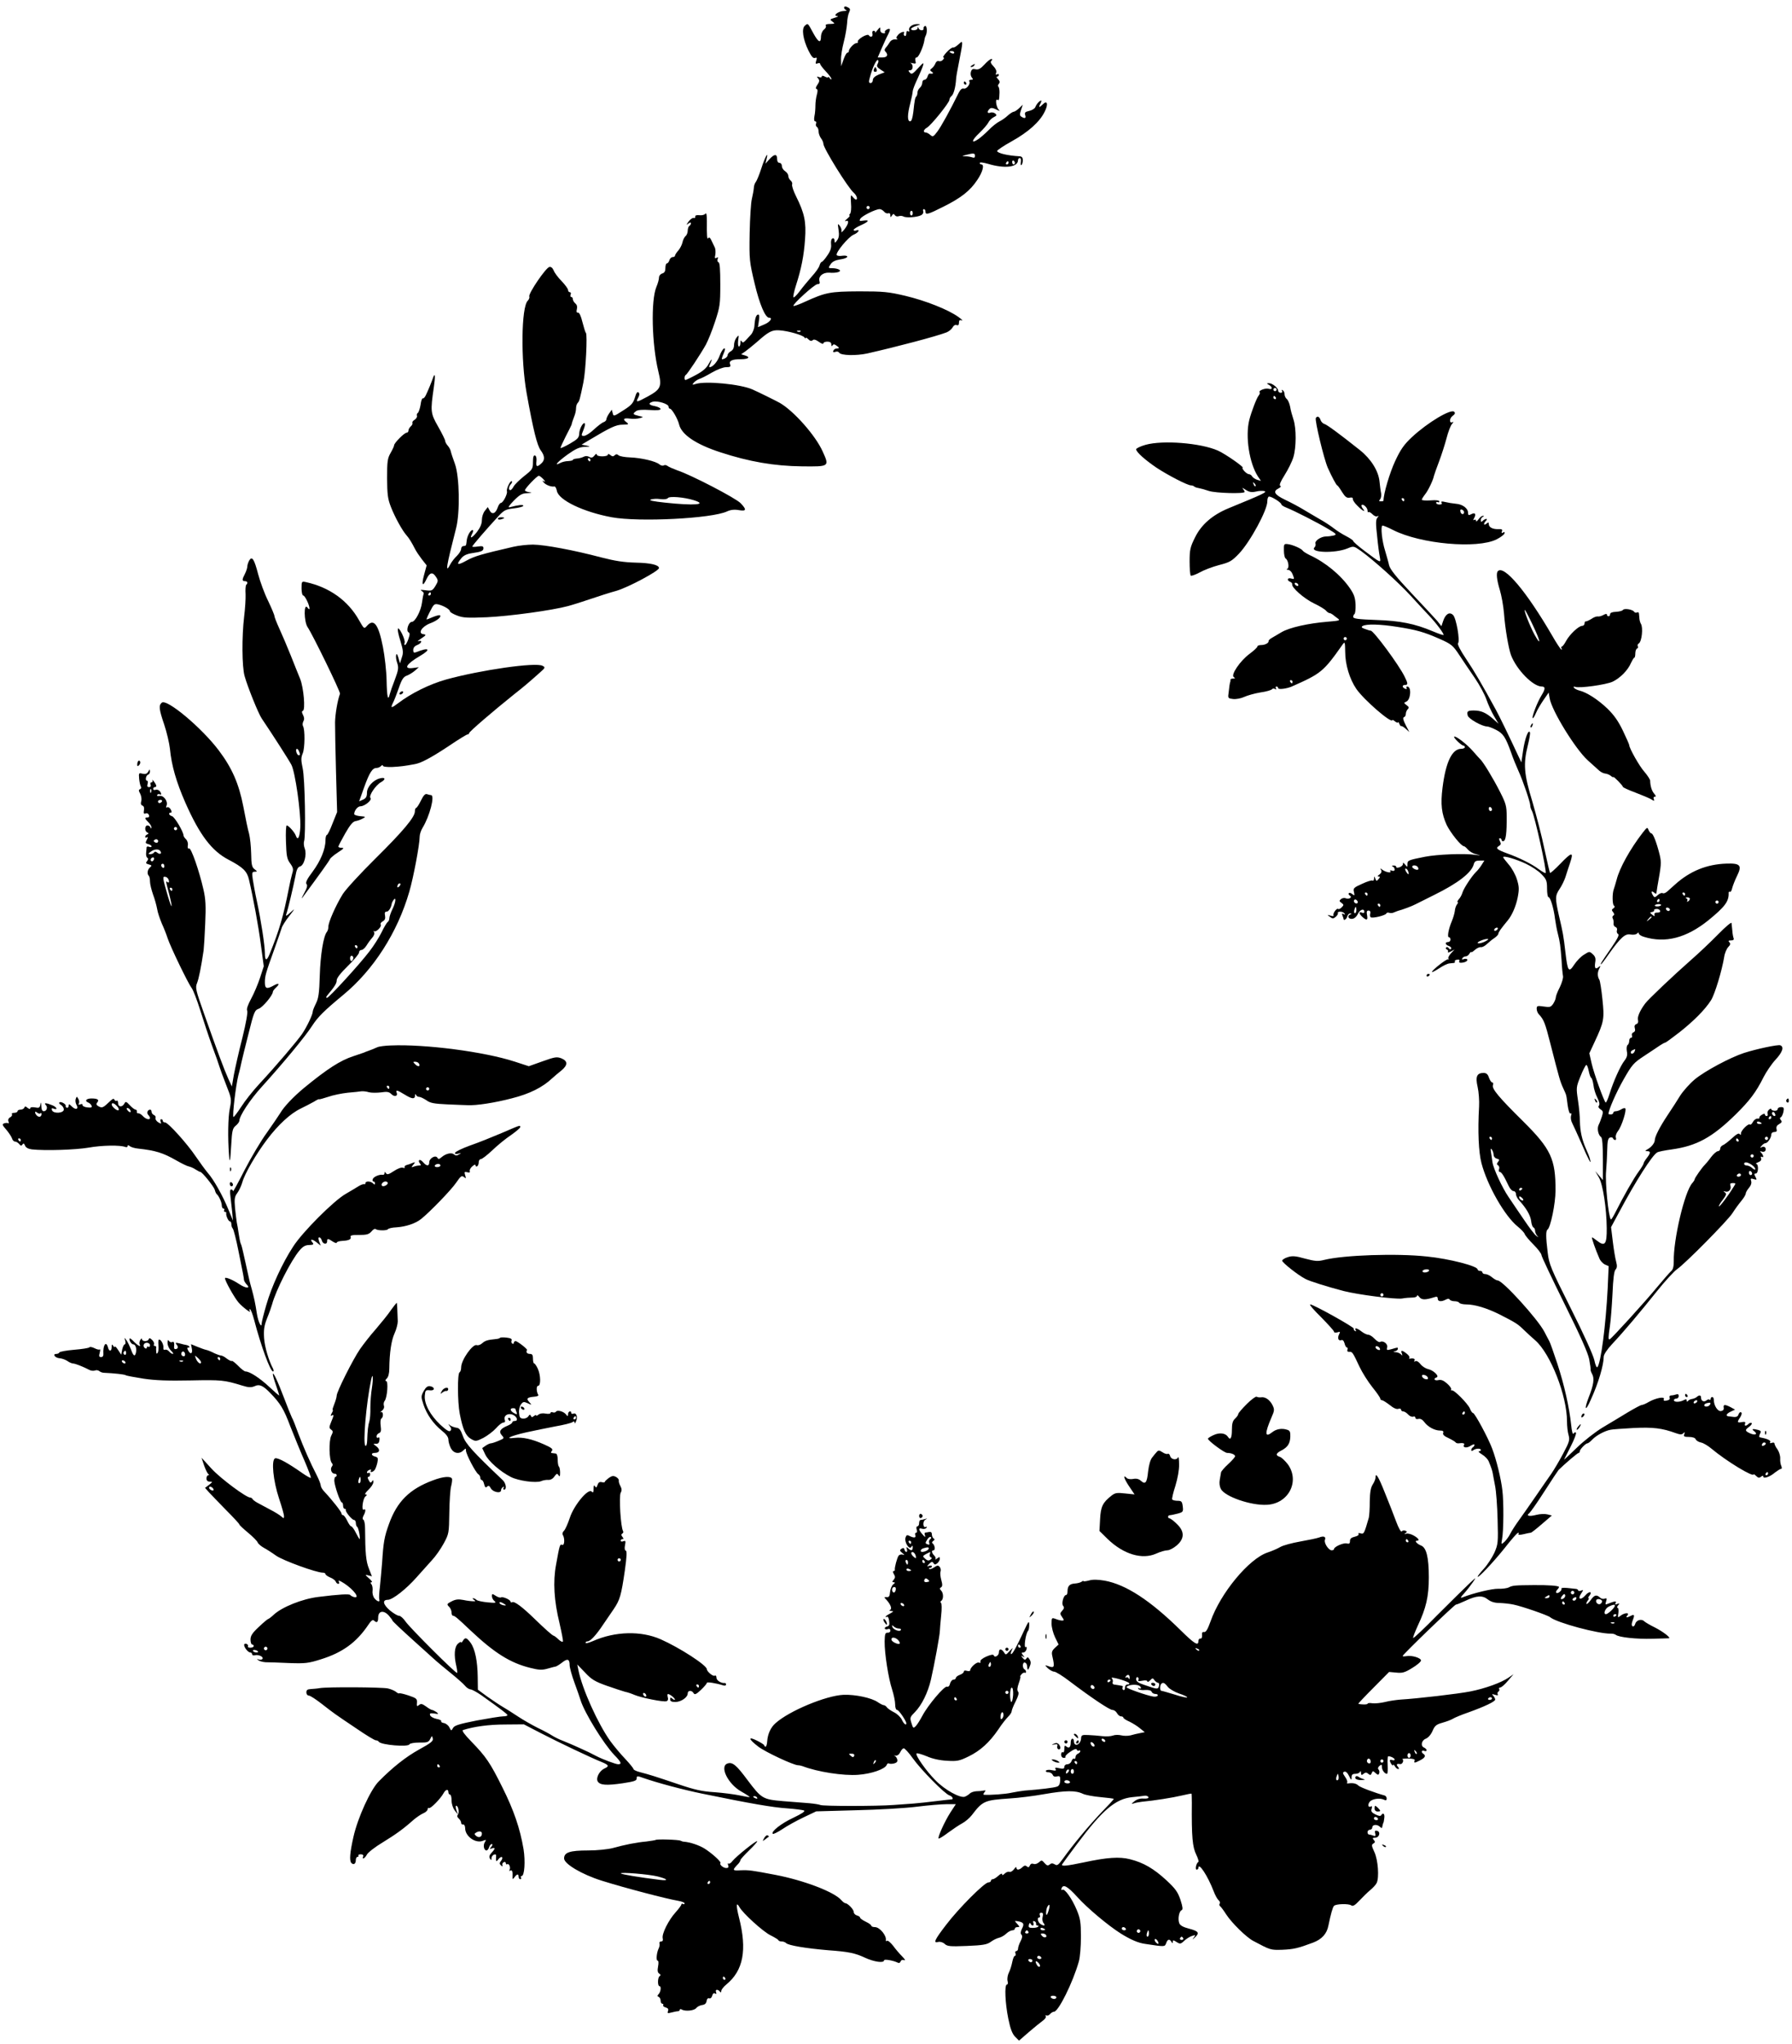 <?xml version="1.0" standalone="no"?>
<!DOCTYPE svg PUBLIC "-//W3C//DTD SVG 20010904//EN"
 "http://www.w3.org/TR/2001/REC-SVG-20010904/DTD/svg10.dtd">
<svg version="1.0" xmlns="http://www.w3.org/2000/svg"
 width="1123pt" height="1280pt" viewBox="0 0 1123 1280"
 preserveAspectRatio="xMidYMid meet">
<g transform="translate(0,1280) scale(0.1,-0.1)"
fill="#000000" stroke="none">
<path d="M5290 12751 c0 -5 6 -12 13 -14 6 -3 -1 -6 -16 -6 -34 -1 -71 -30
-40 -32 10 0 3 -5 -16 -10 -31 -10 -32 -11 -15 -24 18 -13 17 -14 -14 -15 -21
0 -31 -4 -27 -11 4 -6 -1 -16 -11 -24 -10 -7 -18 -26 -19 -41 0 -47 -15 -42
-47 16 -37 68 -34 66 -54 49 -22 -18 -12 -85 22 -155 19 -38 30 -51 41 -47 12
5 14 1 8 -17 -6 -19 -4 -22 9 -17 9 4 16 2 16 -4 0 -5 16 -26 35 -46 19 -20
35 -41 35 -47 0 -6 -5 -4 -10 4 -5 8 -10 11 -10 7 0 -4 -9 -3 -20 3 -13 7 -20
7 -20 1 0 -6 -8 -7 -17 -4 -15 6 -16 4 -6 -8 10 -12 9 -20 -4 -39 -11 -15 -13
-25 -6 -27 8 -3 8 -14 2 -36 -5 -18 -9 -48 -9 -67 0 -19 -2 -50 -6 -67 -4 -21
-2 -33 5 -33 6 0 8 -6 5 -14 -3 -8 -1 -17 5 -21 6 -3 11 -16 11 -29 0 -12 7
-31 15 -42 8 -10 15 -26 15 -35 0 -27 155 -277 191 -307 18 -16 26 -42 13 -42
-4 0 -13 8 -21 18 -12 15 -13 10 -10 -40 3 -32 0 -61 -6 -67 -6 -6 -7 -11 -3
-11 5 0 -2 -9 -15 -20 -15 -13 -18 -18 -7 -14 22 7 15 -21 -13 -56 -12 -14
-19 -18 -16 -10 3 9 -2 25 -10 35 -13 18 -14 16 -8 -25 5 -33 2 -50 -9 -65
-14 -19 -15 -19 -16 -2 0 10 -6 17 -12 14 -8 -2 -12 -16 -10 -36 3 -23 -4 -44
-24 -72 -14 -21 -30 -39 -34 -39 -4 0 -11 -10 -14 -22 -3 -13 -25 -44 -49 -70
-23 -26 -58 -68 -77 -94 -19 -25 -36 -41 -38 -35 -2 6 5 39 16 73 34 105 50
188 57 289 8 109 -3 163 -56 269 -17 34 -28 68 -25 75 3 8 -2 19 -10 25 -8 7
-14 20 -14 29 0 9 -9 22 -20 29 -11 7 -20 21 -20 32 0 11 -7 20 -15 20 -9 0
-15 9 -15 25 0 32 -17 32 -48 -2 l-25 -28 7 30 c14 55 -10 12 -33 -60 -12 -38
-28 -76 -34 -84 -7 -8 -13 -26 -13 -40 -1 -14 -7 -44 -12 -66 -6 -22 -12 -119
-14 -215 -3 -169 -1 -180 31 -315 31 -131 67 -215 91 -215 25 0 6 -27 -30 -42
l-40 -17 6 40 c4 25 3 39 -4 39 -13 0 -21 -23 -24 -70 -1 -19 -11 -44 -21 -55
-49 -54 -50 -56 -59 -43 -5 9 -8 6 -8 -9 0 -13 -4 -23 -9 -23 -6 0 -7 17 -5
38 5 35 5 36 -10 18 -9 -11 -16 -32 -16 -48 0 -17 -7 -31 -20 -38 -11 -6 -20
-17 -20 -24 0 -12 -20 -26 -36 -26 -2 0 2 16 11 36 11 26 11 34 2 31 -6 -2
-19 -22 -27 -45 -14 -38 -43 -71 -63 -72 -4 0 -3 9 3 19 5 11 10 23 10 28 -1
4 -9 -8 -20 -28 -13 -25 -37 -45 -78 -67 -33 -18 -63 -32 -66 -32 -9 0 -7 28
2 32 9 4 92 129 126 190 13 24 39 88 57 143 31 94 33 109 33 234 0 93 -3 136
-11 138 -7 3 -9 11 -6 20 5 12 3 14 -7 8 -10 -6 -12 -1 -7 20 2 16 1 36 -3 44
-4 9 -13 28 -21 44 -8 18 -15 23 -20 16 -8 -13 -10 13 -9 106 0 36 -3 55 -9
47 -4 -7 -21 -12 -37 -10 -19 2 -28 -1 -27 -9 2 -7 -3 -10 -10 -8 -6 2 -21 -8
-32 -23 -15 -21 -15 -24 -2 -13 10 8 17 9 17 3 0 -6 -4 -14 -10 -17 -5 -3 -10
-17 -10 -29 0 -13 -6 -29 -14 -35 -7 -6 -16 -24 -19 -39 -3 -15 -15 -38 -26
-51 -12 -13 -21 -28 -21 -33 0 -4 -6 -8 -14 -8 -8 0 -18 -9 -21 -20 -3 -11
-11 -20 -16 -20 -5 0 -9 -13 -9 -29 0 -20 -6 -30 -20 -34 -11 -3 -20 -14 -20
-25 0 -11 -7 -37 -16 -58 -36 -85 -29 -361 12 -531 23 -94 16 -111 -66 -156
-72 -39 -78 -40 -59 -5 7 14 8 23 1 30 -7 7 -15 -3 -23 -32 -11 -36 -23 -49
-74 -81 -59 -38 -60 -38 -65 -17 l-6 22 -17 -24 c-9 -13 -17 -30 -17 -37 0 -6
-8 -14 -17 -17 -10 -3 -37 -24 -61 -46 -23 -22 -51 -40 -62 -40 -18 0 -18 2
-4 36 8 20 13 39 9 42 -10 10 -34 -33 -35 -63 -1 -26 -9 -35 -57 -63 -31 -18
-58 -30 -60 -28 -2 2 13 34 32 72 20 38 36 71 37 74 1 9 10 35 19 58 5 13 9
33 9 45 0 13 5 28 10 33 11 11 14 22 36 129 15 71 26 299 16 310 -4 3 -13 34
-22 68 -9 38 -20 61 -28 59 -8 -1 -11 5 -7 21 4 15 1 28 -9 36 -9 8 -16 20
-16 27 0 8 -4 14 -10 14 -5 0 -7 7 -4 15 4 8 1 15 -5 15 -6 0 -11 6 -11 14 0
7 -18 32 -40 55 -23 23 -45 53 -50 67 -7 16 -16 24 -27 22 -22 -4 -133 -167
-126 -185 3 -7 -2 -19 -10 -27 -40 -41 -44 -368 -7 -576 42 -234 66 -330 89
-361 26 -35 27 -61 3 -82 -27 -25 -34 -21 -30 15 2 19 -2 33 -9 35 -9 3 -13
-9 -13 -41 0 -42 -3 -47 -54 -87 -30 -24 -60 -53 -67 -66 -7 -13 -16 -23 -21
-23 -12 0 -10 24 4 38 6 6 9 14 6 18 -9 8 -36 -48 -31 -63 5 -15 -24 -73 -38
-73 -5 0 -15 -13 -20 -29 -13 -38 -35 -46 -50 -19 l-12 22 -18 -23 c-11 -13
-19 -39 -19 -58 0 -24 -10 -47 -31 -75 -32 -40 -49 -46 -29 -9 7 13 7 21 1 21
-13 0 -33 -37 -36 -65 -1 -11 -3 -23 -4 -27 0 -5 -8 -8 -16 -8 -8 0 -15 -8
-15 -18 0 -10 -12 -29 -26 -43 -14 -13 -33 -37 -41 -52 -35 -67 -26 -15 35
223 26 99 22 325 -7 405 -12 33 -24 68 -26 79 -2 10 -11 26 -20 36 -8 9 -15
22 -15 29 0 6 -20 47 -44 89 -48 84 -49 95 -27 247 10 68 8 96 -5 59 -8 -24
-32 -83 -46 -111 -6 -12 -14 -20 -18 -18 -4 3 -11 -15 -14 -40 -4 -24 -12 -47
-17 -51 -6 -3 -8 -12 -6 -18 3 -7 -4 -18 -14 -25 -11 -6 -17 -15 -14 -20 2 -5
-2 -14 -10 -21 -8 -7 -15 -19 -15 -26 0 -8 -5 -14 -11 -14 -15 0 -79 -65 -79
-79 0 -6 -10 -27 -22 -48 -19 -33 -22 -52 -22 -158 1 -101 4 -129 24 -180 24
-62 71 -148 98 -178 16 -18 32 -44 54 -87 7 -14 26 -42 42 -63 l30 -38 -16
-59 c-18 -66 -9 -79 16 -25 20 41 38 44 59 11 14 -21 14 -26 -4 -56 -19 -30
-23 -32 -62 -27 -31 4 -37 3 -24 -4 9 -6 15 -14 12 -18 -2 -5 -7 -29 -10 -54
-6 -52 -43 -122 -64 -122 -20 0 -38 -55 -21 -65 10 -6 9 -15 -1 -44 -7 -20
-16 -36 -21 -36 -4 0 -5 6 -2 14 3 8 -5 34 -17 58 -30 58 -35 34 -9 -48 17
-57 19 -73 8 -103 l-11 -36 -10 35 c-7 24 -12 29 -14 17 -3 -9 0 -32 7 -51 9
-28 7 -43 -15 -102 -15 -38 -29 -79 -32 -91 -11 -48 -18 -19 -20 85 -1 59 -12
154 -23 210 -28 142 -57 181 -100 132 -18 -20 -18 -20 -50 36 -69 123 -186
206 -332 238 -27 6 -28 5 -28 -39 0 -25 5 -45 11 -45 10 0 39 -59 39 -82 0 -6
-6 -4 -13 7 -24 32 -22 -89 1 -123 31 -45 207 -406 203 -417 -16 -43 -30 -129
-31 -179 0 -34 2 -174 6 -311 l7 -251 -29 -72 c-15 -40 -31 -72 -36 -72 -4 0
-8 -15 -8 -33 0 -55 -30 -128 -81 -197 -35 -46 -45 -68 -38 -77 8 -8 3 -26
-16 -60 -14 -26 -18 -37 -8 -23 108 146 166 227 171 239 3 7 25 26 50 42 36
23 41 29 24 29 -12 0 -22 3 -21 8 0 4 19 40 42 81 31 54 48 75 65 78 13 2 33
9 45 16 21 11 20 12 -15 15 -21 2 -38 8 -38 13 0 22 22 49 39 49 27 0 75 40
63 52 -13 13 33 81 66 99 31 17 28 33 -6 24 -43 -10 -82 -54 -82 -90 0 -24 -6
-35 -24 -43 l-25 -11 31 87 c34 94 52 122 78 122 9 0 21 5 28 12 7 7 12 8 12
2 0 -6 24 -9 58 -8 53 3 78 6 142 18 41 7 108 44 218 117 56 38 107 69 112 69
6 0 10 4 10 8 0 9 152 139 278 240 66 52 91 73 164 138 36 32 37 34 18 44 -43
23 -386 -26 -604 -86 -103 -29 -219 -86 -300 -148 -44 -33 -50 -33 -33 2 8 15
24 57 37 94 18 53 29 69 49 76 14 5 37 19 51 31 l25 22 -37 -5 c-62 -8 -42 25
45 76 72 42 56 56 -25 23 -14 -5 -18 -2 -18 14 0 14 9 25 25 31 28 11 35 33 8
24 -10 -4 -2 4 17 17 32 21 33 24 13 27 -36 5 -9 48 43 68 43 16 72 40 62 50
-3 3 -23 -2 -43 -10 -21 -9 -39 -16 -41 -16 -3 0 7 23 21 50 23 46 28 50 53
44 33 -8 72 -31 72 -43 0 -5 20 -17 44 -26 38 -15 67 -16 188 -11 145 7 408
43 508 70 30 8 93 28 140 44 47 16 121 40 165 52 74 22 265 124 265 142 0 20
-53 32 -145 34 -75 2 -129 10 -218 33 -170 45 -352 79 -426 80 -35 0 -91 -6
-125 -14 -199 -46 -240 -58 -290 -85 -59 -33 -69 -29 -36 12 14 18 34 28 66
33 62 9 74 14 74 32 0 12 -8 14 -35 10 -19 -3 -35 -3 -35 0 0 6 97 118 164
190 35 38 46 43 98 49 32 4 58 11 58 16 0 9 -33 5 -85 -9 -14 -4 -6 9 25 41
38 38 52 46 85 47 30 2 33 3 13 6 -16 2 -28 8 -28 12 0 12 76 91 87 91 5 0 18
-10 29 -22 12 -13 13 -18 4 -13 -13 7 -13 6 -2 -7 13 -16 48 -29 67 -25 5 1
12 -11 15 -27 10 -58 166 -133 345 -166 170 -31 627 -8 722 37 22 10 45 13 73
8 48 -8 51 2 12 43 -29 31 -309 177 -397 206 -27 10 -55 22 -62 28 -7 5 -17 7
-23 3 -6 -4 -19 -1 -28 7 -23 19 -110 40 -183 43 -32 1 -65 7 -72 13 -10 9
-17 8 -25 0 -8 -8 -15 -8 -27 2 -8 7 -15 8 -15 3 0 -15 -70 -15 -70 0 0 7 -7
4 -14 -6 -11 -14 -19 -16 -33 -9 -11 7 -25 7 -35 1 -9 -5 -28 -10 -42 -11 -14
-1 -26 -5 -26 -9 0 -3 -13 -6 -29 -7 -17 0 -39 -6 -50 -12 -44 -23 -17 7 46
53 51 36 75 47 107 48 38 1 38 2 11 8 l-30 6 40 24 c142 85 176 101 217 101
38 1 41 2 26 14 -28 21 -21 29 20 24 20 -3 48 -1 62 3 25 7 24 7 -7 14 -37 9
-40 13 -16 30 11 8 40 10 85 7 45 -3 68 -1 68 6 0 6 -16 14 -35 18 -40 7 -45
19 -13 28 30 7 98 -14 98 -31 0 -7 4 -13 9 -13 12 0 49 -64 57 -98 15 -64 105
-125 259 -175 180 -59 338 -86 510 -88 174 -2 174 -2 131 93 -44 99 -180 253
-268 304 -23 13 -134 68 -173 85 -75 33 -293 54 -355 34 -22 -7 -23 -6 -12 8
8 9 23 19 34 23 11 3 47 21 79 40 33 19 71 34 89 34 26 0 31 3 26 17 -9 23 11
33 67 33 49 0 63 13 25 24 l-23 7 25 17 c13 9 46 36 73 59 74 66 95 77 141 74
53 -3 149 -30 158 -45 4 -6 8 -7 8 -3 0 5 7 1 16 -8 11 -11 20 -13 27 -6 7 7
19 4 39 -10 15 -11 28 -16 28 -10 0 6 11 11 25 11 17 0 25 -6 25 -17 0 -12 3
-14 8 -6 5 8 12 8 26 -3 19 -14 19 -15 -6 -18 -6 0 -13 -7 -16 -14 -2 -8 2
-10 13 -6 9 4 20 2 24 -5 11 -18 107 -20 176 -5 186 42 435 108 497 132 15 6
32 20 38 31 6 12 16 18 25 15 10 -4 15 0 15 15 0 15 5 19 18 14 9 -3 -1 7 -22
22 -64 46 -206 102 -332 132 -107 25 -136 28 -289 28 -184 -1 -210 -6 -344
-67 -35 -16 -66 -27 -68 -24 -9 8 132 136 150 136 13 0 17 5 13 18 -9 30 20
56 60 54 48 -4 82 7 63 19 -8 5 -26 9 -42 9 -27 0 -27 1 -12 24 11 17 29 26
60 31 25 3 45 11 45 17 0 6 -13 8 -30 6 -17 -3 -33 -1 -36 4 -9 15 74 115 106
128 30 12 44 37 15 26 -8 -3 -15 -1 -15 4 0 5 20 18 45 29 51 23 58 35 16 29
-25 -4 -27 -2 -19 12 11 18 96 60 121 60 8 0 20 -7 27 -15 7 -9 19 -14 27 -11
8 3 13 -2 13 -12 0 -15 2 -15 10 -2 8 12 12 12 18 2 5 -7 16 -10 25 -6 9 3 22
2 29 -2 16 -10 87 -5 111 8 10 5 16 16 13 24 -3 8 -1 14 4 14 6 0 10 -7 10
-15 0 -23 15 -19 114 31 110 55 166 99 211 167 34 50 46 97 25 97 -5 0 -10 4
-10 9 0 6 23 3 51 -5 106 -32 189 -22 189 23 0 7 5 13 11 13 7 0 9 -10 7 -25
-3 -13 -1 -22 3 -19 5 3 9 16 9 30 0 18 -6 24 -22 25 -71 4 -137 19 -139 33 0
5 41 33 92 61 104 58 176 122 207 187 23 46 15 73 -13 44 -22 -22 -28 -20 -15
4 6 11 8 20 5 20 -10 0 -30 -23 -37 -42 -4 -9 -21 -19 -38 -23 -25 -5 -30 -11
-25 -26 7 -20 -2 -24 -24 -10 -11 7 -11 15 -2 42 l11 33 -23 -22 c-13 -12 -28
-22 -34 -22 -5 0 -21 -10 -35 -22 -13 -13 -37 -30 -53 -38 -17 -8 -48 -33 -70
-56 -22 -22 -52 -48 -66 -57 -45 -30 -40 -6 8 39 25 24 51 54 57 66 6 13 22
28 34 34 19 9 20 13 9 23 -8 6 -22 9 -31 5 -19 -7 -21 7 -5 23 9 9 20 8 43 -3
20 -10 26 -11 16 -2 -16 14 -25 72 -9 63 10 -7 11 -2 13 46 0 17 -3 33 -7 36
-4 3 -3 11 3 18 8 9 6 17 -5 29 -9 9 -12 16 -6 16 6 0 11 5 11 11 0 5 -5 7
-12 3 -8 -5 -9 -2 -5 10 4 11 -2 25 -17 41 -17 17 -20 27 -13 34 8 8 8 11 -1
11 -6 0 -26 -16 -43 -35 -24 -26 -37 -33 -55 -29 -17 4 -24 1 -29 -16 -4 -12
-1 -27 5 -35 10 -12 9 -15 -4 -15 -10 0 -15 -4 -11 -10 9 -15 -18 -50 -35 -45
-11 3 -21 -6 -32 -27 -52 -106 -110 -212 -134 -243 -24 -32 -28 -34 -44 -20
-9 8 -22 15 -28 15 -19 0 -14 18 7 30 25 13 141 157 141 174 0 8 6 19 14 25
13 11 25 56 28 106 0 11 9 61 19 110 10 50 19 99 19 109 0 18 -1 18 -24 -3
-13 -12 -28 -21 -33 -19 -6 2 -24 -12 -40 -29 -17 -18 -26 -33 -21 -33 6 0 6
-6 -2 -14 -6 -8 -18 -12 -26 -9 -8 3 -17 -3 -21 -13 -4 -11 -14 -25 -22 -31
-14 -11 -14 -14 -1 -23 14 -9 7 -14 -13 -11 -5 1 -11 -8 -14 -19 -3 -11 -12
-20 -19 -20 -8 0 -14 -8 -14 -19 0 -10 -7 -24 -15 -31 -8 -7 -15 -20 -15 -30
0 -9 -3 -20 -7 -24 -8 -8 -11 -21 -19 -98 -5 -39 -11 -58 -20 -58 -18 0 -18
41 1 113 8 32 15 65 15 74 0 9 13 44 29 77 16 34 32 72 36 86 6 21 1 18 -31
-17 -34 -37 -41 -41 -52 -28 -11 12 -10 15 3 15 18 0 20 36 3 44 -7 3 -2 3 11
0 21 -5 23 -3 18 15 -3 13 0 21 8 21 12 0 41 65 48 105 1 11 5 25 8 30 12 21
9 67 -4 62 -6 -2 -11 -10 -9 -16 3 -15 -25 -14 -31 2 -4 10 -6 10 -6 0 -1 -14
-41 -18 -41 -4 0 4 15 13 33 19 29 9 29 10 7 11 -31 1 -58 -19 -52 -38 3 -8 0
-11 -7 -7 -7 5 -11 -1 -11 -14 0 -12 -5 -18 -10 -15 -6 4 -8 11 -5 16 11 17
-21 9 -37 -10 -12 -14 -13 -21 -5 -25 7 -2 1 -4 -12 -3 -14 1 -28 -6 -35 -18
-6 -10 -17 -26 -24 -33 -9 -11 -10 -18 -3 -25 20 -20 12 -37 -18 -37 l-30 0
25 58 c14 31 31 70 40 86 8 16 13 30 11 33 -8 8 -37 -10 -31 -19 4 -6 -2 -8
-12 -6 -12 2 -18 11 -17 23 1 17 -1 17 -19 -5 -11 -14 -17 -20 -14 -14 3 6 -1
11 -8 11 -8 0 -11 -8 -8 -19 4 -19 -12 -25 -23 -9 -3 6 -21 1 -40 -10 -19 -12
-32 -25 -29 -30 3 -5 -1 -9 -8 -9 -15 0 -48 -35 -48 -50 0 -6 -4 -10 -9 -10
-5 0 -16 -19 -24 -42 l-15 -43 -1 41 c-1 22 7 72 17 110 10 38 19 91 21 118 1
27 7 58 13 69 7 15 7 22 -3 28 -18 11 -29 11 -29 0z m690 -281 c0 -5 -7 -7
-15 -4 -8 4 -15 8 -15 10 0 2 7 4 15 4 8 0 15 -4 15 -10z m-480 -70 c-8 -14
-4 -21 17 -35 l27 -18 -37 -14 c-24 -10 -37 -22 -37 -34 0 -10 -6 -19 -14 -19
-12 0 -13 7 -4 38 15 57 41 112 50 106 4 -3 4 -13 -2 -24z m610 -576 c0 -11
-5 -14 -16 -10 -9 3 -28 7 -42 7 -27 1 -27 1 3 9 47 12 55 11 55 -6z m250 -45
c0 -5 -4 -9 -8 -9 -5 0 -9 7 -9 15 0 8 4 12 9 9 4 -3 8 -9 8 -15z m-40 1 c0
-5 -5 -10 -11 -10 -5 0 -7 5 -4 10 3 6 8 10 11 10 2 0 4 -4 4 -10z m-870 -280
c0 -5 -4 -10 -10 -10 -5 0 -10 5 -10 10 0 6 5 10 10 10 6 0 10 -4 10 -10z
m270 -35 c0 -8 -4 -15 -8 -15 -5 0 -9 7 -9 15 0 8 4 15 9 15 4 0 8 -7 8 -15z
m-703 -741 c-3 -3 -12 -4 -19 -1 -8 3 -5 6 6 6 11 1 17 -2 13 -5z m-1317 -804
c0 -5 -2 -10 -4 -10 -3 0 -8 5 -11 10 -3 6 -1 10 4 10 6 0 11 -4 11 -10z m648
-253 c90 -28 4 -35 -182 -15 -73 8 -102 14 -88 19 12 5 39 6 61 3 23 -3 42 0
46 6 9 14 102 6 163 -13z m-1648 -587 c0 -5 -5 -10 -11 -10 -5 0 -7 5 -4 10 3
6 8 10 11 10 2 0 4 -4 4 -10z"/>
<path d="M5476 12365 c-3 -9 0 -15 9 -15 9 0 12 6 9 15 -4 8 -7 15 -9 15 -2 0
-5 -7 -9 -15z"/>
<path d="M6090 12390 c-9 -6 -10 -10 -3 -10 6 0 15 5 18 10 8 12 4 12 -15 0z"/>
<path d="M6040 12280 c0 -5 5 -10 11 -10 5 0 7 5 4 10 -3 6 -8 10 -11 10 -2 0
-4 -4 -4 -10z"/>
<path d="M7953 10389 c23 -14 22 -32 -3 -24 -20 6 -66 -12 -56 -22 3 -4 0 -13
-6 -20 -13 -16 -45 -99 -59 -153 -26 -103 0 -271 54 -354 l19 -28 -24 7 c-12
4 -27 14 -31 21 -4 8 -14 14 -20 14 -7 0 -20 9 -30 20 -9 11 -14 20 -10 20 17
0 -111 89 -155 108 -110 48 -345 66 -453 36 -32 -9 -59 -22 -59 -28 0 -17 55
-66 127 -115 71 -47 195 -111 216 -111 7 0 17 -3 21 -7 3 -4 16 -8 28 -10 12
-2 41 -10 64 -18 43 -14 224 -19 224 -6 0 4 -6 13 -12 21 -7 7 1 4 17 -7 23
-15 38 -18 65 -12 19 5 43 6 54 3 18 -6 -7 -18 -224 -107 -102 -42 -172 -103
-211 -183 -30 -60 -34 -77 -34 -150 0 -45 3 -85 7 -89 4 -4 28 5 55 19 26 15
81 36 123 47 67 17 80 25 125 72 70 74 179 275 177 328 0 16 5 29 11 29 17 0
77 -38 77 -49 0 -5 15 -14 33 -21 48 -19 199 -96 262 -134 50 -30 54 -34 33
-40 -13 -3 -34 -6 -48 -6 -32 0 -73 -28 -66 -45 2 -7 0 -17 -6 -23 -34 -34
129 -39 206 -7 39 16 39 16 85 -16 80 -58 233 -195 311 -280 41 -45 93 -101
114 -123 46 -48 98 -118 92 -123 -2 -2 -32 8 -67 23 -114 48 -204 66 -356 71
-110 4 -143 8 -143 19 0 7 4 15 8 18 5 3 8 29 7 59 -2 43 -9 64 -35 102 -57
83 -154 163 -252 208 -20 10 -40 22 -43 27 -8 14 -66 39 -95 42 -23 3 -25 0
-24 -40 0 -24 5 -47 11 -50 17 -11 24 -60 10 -65 -7 -3 -5 -6 6 -6 10 -1 22
-13 27 -27 13 -33 13 -33 -10 -27 -23 6 -27 -12 -5 -21 8 -3 14 -10 13 -15 -6
-20 74 -90 136 -120 34 -16 69 -37 76 -46 7 -8 17 -15 22 -15 5 0 14 -5 21
-10 7 -6 21 -17 31 -24 17 -12 9 -14 -65 -20 -121 -10 -237 -36 -287 -65 -24
-14 -52 -31 -63 -37 -11 -6 -20 -15 -19 -19 2 -12 -22 -25 -47 -25 -13 0 -23
-4 -23 -9 0 -5 -22 -26 -49 -46 -59 -43 -120 -133 -99 -146 10 -7 9 -9 -5 -9
-9 0 -16 -3 -16 -7 1 -5 0 -10 -1 -13 -3 -5 -7 -34 -12 -80 -3 -22 1 -25 30
-28 19 -2 50 4 69 13 19 9 65 22 101 28 37 5 70 15 73 20 4 5 12 6 19 2 9 -5
11 -4 6 3 -4 7 -2 12 3 12 6 0 11 -4 11 -10 0 -10 52 -4 85 10 185 82 198 92
320 265 13 18 14 13 15 -48 0 -79 28 -171 70 -232 47 -68 221 -219 226 -195 0
3 8 -1 17 -9 10 -7 17 -10 18 -5 0 5 4 1 8 -9 4 -10 10 -17 13 -15 3 2 16 -6
28 -17 l22 -20 -23 44 c-16 31 -19 46 -11 49 7 2 12 11 12 21 0 9 5 22 12 29
9 9 8 15 -8 26 -17 13 -17 15 -2 21 29 11 35 95 7 95 -6 0 -7 -4 -4 -10 3 -6
-1 -7 -9 -4 -20 8 -21 24 -1 24 19 0 19 9 -2 51 -35 73 -195 289 -213 289 -5
0 -21 5 -37 11 -20 7 -24 12 -14 18 22 14 109 12 216 -5 122 -19 168 -32 268
-76 72 -32 82 -40 121 -99 23 -35 67 -100 98 -145 30 -44 63 -105 73 -135 10
-29 31 -76 47 -103 l29 -49 -36 32 c-44 38 -74 51 -119 51 -39 0 -45 -5 -38
-32 5 -20 90 -68 121 -68 8 0 33 -9 56 -21 44 -22 60 -45 95 -143 11 -33 32
-84 46 -115 28 -61 74 -196 74 -217 0 -8 4 -22 10 -32 18 -32 95 -381 86 -390
-3 -2 -22 9 -43 24 -42 32 -122 72 -198 99 -63 23 -75 33 -52 46 13 8 15 14 7
30 -7 13 -7 19 0 19 5 0 10 -5 10 -11 0 -6 6 -9 13 -7 14 5 20 53 19 155 0 64
-5 81 -41 152 -44 87 -107 190 -125 206 -6 6 -26 28 -45 50 -38 44 -110 99
-118 91 -6 -6 46 -56 58 -56 5 0 9 -4 9 -10 0 -5 -10 -10 -23 -10 -57 0 -97
-83 -117 -244 -13 -104 -6 -162 26 -233 24 -49 91 -133 108 -133 4 0 15 -9 25
-21 9 -11 32 -25 51 -29 34 -9 34 -9 -5 -4 -69 10 -237 3 -315 -12 -106 -21
-110 -23 -110 -47 0 -20 0 -20 -15 -1 -8 10 -14 13 -13 6 2 -8 -7 -18 -19 -23
-14 -5 -23 -5 -23 1 0 6 -8 10 -17 9 -11 0 -13 -3 -5 -6 6 -2 12 -11 12 -19 0
-8 -6 -11 -17 -7 -10 4 -14 2 -10 -4 9 -14 -32 -5 -52 11 -12 9 -13 8 -6 -3 5
-9 2 -19 -10 -28 -12 -8 -14 -13 -6 -13 11 0 11 -3 0 -16 -12 -14 -14 -14 -20
3 -7 17 -8 17 -8 0 -1 -10 -5 -16 -10 -12 -5 3 -35 -6 -66 -21 -52 -23 -56
-28 -50 -51 5 -23 4 -25 -10 -13 -8 7 -19 10 -22 6 -4 -4 -1 -11 6 -15 18 -11
-4 -25 -26 -17 -8 4 -22 1 -29 -5 -12 -10 -12 -14 3 -24 15 -11 15 -14 1 -28
-9 -9 -18 -13 -22 -10 -8 9 -36 -30 -29 -40 3 -5 -5 -6 -18 -2 -23 7 -23 6 -5
-7 17 -13 21 -13 37 0 10 9 16 19 13 24 -3 4 4 8 15 8 11 0 23 -5 27 -12 5 -7
3 -8 -6 -3 -10 6 -12 4 -7 -9 4 -10 7 -20 7 -22 0 -13 19 -1 23 16 3 11 11 20
19 19 10 0 10 -2 1 -6 -22 -8 -14 -30 10 -28 14 1 28 13 37 32 14 28 40 35 40
11 0 -6 -7 -8 -15 -4 -21 8 -19 -7 3 -27 27 -24 35 -21 29 11 -4 21 -2 29 9
29 10 0 14 -7 11 -19 -3 -10 -1 -20 3 -23 13 -8 94 12 98 24 2 5 10 7 18 4 8
-3 22 -2 31 3 10 4 20 8 23 9 25 6 90 30 110 41 14 7 68 34 120 60 148 73 233
139 246 192 5 17 13 22 36 22 l30 0 -17 -27 c-10 -16 -26 -36 -36 -45 -27 -27
-75 -100 -84 -128 -4 -14 -14 -33 -23 -42 -8 -10 -12 -18 -7 -18 4 0 2 -6 -4
-14 -6 -7 -13 -26 -14 -42 -2 -16 -11 -45 -19 -64 -20 -47 -30 -100 -18 -100
6 0 10 -7 10 -15 0 -8 -7 -15 -15 -15 -22 0 -18 -18 5 -25 11 -4 17 -11 14
-17 -4 -6 -9 -5 -15 3 -4 7 -12 10 -16 5 -4 -5 -2 -11 5 -13 6 -3 9 -9 6 -15
-4 -5 4 -4 17 2 l24 13 -23 -25 c-12 -13 -19 -28 -15 -32 5 -4 3 -6 -2 -4 -11
3 -107 -73 -101 -80 2 -2 23 9 46 24 22 15 51 29 63 30 12 1 25 3 29 3 5 1 7
4 5 9 -2 7 6 12 24 12 5 0 7 -4 4 -10 -3 -5 0 -10 9 -10 24 0 46 11 41 21 -3
4 -13 5 -22 2 -11 -4 -14 -3 -9 5 4 7 13 12 21 12 8 0 19 8 24 18 6 9 11 13
11 9 0 -4 10 2 22 13 12 11 29 19 38 18 9 -2 27 8 40 21 14 13 35 30 48 38 12
9 22 20 22 25 0 9 13 28 60 85 26 32 50 87 61 142 10 52 9 69 -5 114 -9 29
-32 71 -51 92 -19 22 -35 43 -35 46 0 12 79 -11 143 -41 34 -16 78 -45 97 -65
31 -32 35 -42 35 -90 0 -30 4 -54 9 -54 12 0 33 -70 41 -136 4 -27 11 -68 17
-90 14 -55 17 -78 24 -170 2 -44 7 -89 9 -99 2 -11 -7 -42 -20 -69 -14 -27
-25 -55 -25 -63 0 -8 -7 -26 -16 -40 -15 -22 -21 -24 -60 -18 -40 6 -44 4 -44
-14 0 -11 6 -27 13 -34 32 -34 40 -55 73 -185 57 -223 61 -236 80 -278 22 -48
19 -38 28 -107 5 -34 12 -55 18 -52 6 4 8 -2 3 -15 -3 -12 0 -32 9 -48 8 -16
33 -71 56 -123 43 -101 67 -145 54 -100 -3 14 -15 43 -25 65 -25 56 -37 111
-38 170 0 28 -5 87 -12 132 -12 81 -12 84 16 153 15 38 32 70 36 70 5 0 11
-17 15 -37 4 -21 11 -41 16 -44 5 -3 11 -24 14 -46 2 -21 13 -57 24 -78 13
-25 16 -42 10 -50 -6 -7 -2 -15 10 -23 16 -10 18 -16 9 -44 -6 -18 -15 -43
-21 -54 -11 -23 -2 -64 16 -76 7 -5 11 -53 11 -138 l0 -131 -24 28 -24 28 23
-40 c25 -43 48 -193 49 -317 1 -102 -11 -118 -62 -78 -14 11 -27 20 -30 20 -5
0 21 -75 46 -132 6 -15 22 -32 35 -38 l23 -10 -6 -138 c-12 -233 -43 -473 -65
-495 -4 -5 -13 15 -19 45 -7 31 -66 162 -147 323 -126 252 -136 275 -145 350
-12 97 -12 137 -1 144 19 13 50 164 50 244 1 197 -29 261 -201 432 -155 153
-200 207 -191 229 3 9 2 16 -4 16 -6 0 -15 14 -21 30 -7 22 -16 30 -34 30 -42
0 -52 -23 -37 -88 7 -31 11 -86 9 -122 -9 -156 -3 -286 15 -355 37 -141 146
-332 227 -397 21 -17 41 -38 44 -47 3 -9 27 -38 55 -66 27 -27 50 -57 50 -66
0 -8 65 -145 144 -305 100 -201 147 -307 155 -347 6 -32 10 -61 9 -65 -1 -4 3
-16 9 -27 16 -28 10 -69 -21 -147 -31 -80 -20 -92 13 -15 48 105 81 217 81
270 0 13 22 46 51 77 77 82 177 201 281 331 51 64 109 127 128 140 52 36 315
302 347 351 15 24 40 58 55 76 15 18 28 39 28 46 0 7 9 23 20 36 13 15 18 31
14 43 -5 16 -2 18 16 12 20 -6 21 -5 11 14 -9 17 -9 21 2 21 17 0 19 60 2 61
-5 0 1 5 14 10 15 6 21 14 17 25 -3 8 -2 12 4 9 14 -9 12 8 -2 24 -11 11 -10
13 4 8 9 -3 19 0 22 8 6 18 -10 29 -26 19 -9 -5 -9 -2 1 9 7 9 18 17 24 17 14
0 36 32 37 53 0 10 8 17 19 17 14 0 18 5 14 19 -3 13 2 23 17 31 16 9 19 15
10 25 -7 8 -7 14 -1 17 6 1 13 17 17 33 5 26 3 31 -15 31 -12 0 -21 -6 -21
-13 0 -6 -9 -11 -20 -10 -11 1 -20 5 -20 10 0 5 -6 4 -14 -3 -8 -6 -12 -18 -9
-26 3 -8 0 -14 -6 -14 -6 0 -11 5 -11 10 0 6 -8 5 -19 -2 -11 -7 -18 -15 -15
-19 2 -4 -4 -6 -13 -5 -9 0 -22 -9 -28 -21 -7 -13 -15 -20 -18 -16 -10 9 -57
-37 -57 -56 0 -11 -3 -12 -8 -4 -5 8 -20 0 -48 -26 -23 -21 -49 -41 -58 -44
-9 -4 -16 -13 -16 -22 0 -8 -7 -15 -14 -15 -8 0 -28 -17 -43 -37 -15 -21 -33
-42 -39 -48 -17 -16 -64 -83 -64 -91 0 -4 -7 -15 -15 -24 -48 -53 -119 -354
-116 -491 0 -32 -5 -51 -16 -60 -9 -8 -48 -52 -87 -99 -77 -94 -286 -323 -298
-328 -10 -5 -10 9 1 83 5 33 12 123 16 200 4 96 10 144 19 153 10 11 11 23 4
50 -6 21 -15 77 -21 126 l-11 90 54 100 c98 184 204 351 235 368 7 5 48 13 92
19 156 22 253 75 400 219 88 87 127 138 175 234 17 33 50 82 74 108 44 47 56
81 31 91 -15 6 -150 -23 -228 -48 -86 -28 -247 -114 -309 -166 -31 -26 -71
-71 -90 -100 -18 -30 -54 -85 -80 -124 -49 -74 -80 -134 -80 -157 -1 -17 -20
-42 -45 -56 -17 -10 -18 -11 -2 -12 22 0 22 -11 -3 -43 -11 -14 -20 -29 -20
-34 0 -5 -14 -28 -31 -51 -31 -42 -98 -160 -146 -256 -13 -26 -26 -46 -28 -44
-15 15 -37 233 -30 303 3 33 6 92 7 132 1 55 5 74 17 78 9 3 17 1 19 -4 2 -6
8 -11 14 -11 6 0 7 7 4 16 -3 9 3 27 14 41 23 29 55 131 45 141 -3 3 -15 1
-25 -6 -11 -7 -27 -12 -35 -12 -8 0 -15 -4 -15 -10 0 -5 -7 -10 -15 -10 -8 0
-15 2 -15 3 0 25 49 136 94 215 53 93 63 105 129 148 40 26 84 56 99 66 15 10
30 18 34 18 3 0 43 29 88 64 90 71 161 142 199 202 24 39 68 185 82 270 3 23
15 51 25 62 14 14 16 22 7 31 -8 8 -5 11 11 11 14 0 20 5 16 14 -3 8 -7 30 -8
48 -2 18 -4 39 -5 47 0 8 -38 -24 -83 -70 -46 -47 -121 -118 -168 -159 -116
-102 -272 -250 -290 -275 -33 -44 -51 -86 -45 -104 3 -12 0 -21 -10 -25 -11
-4 -14 -13 -10 -26 4 -13 1 -22 -9 -26 -8 -3 -12 -12 -9 -20 3 -8 0 -14 -6
-14 -6 0 -11 -9 -11 -19 0 -11 -5 -23 -10 -26 -6 -4 -8 -21 -5 -39 5 -23 1
-38 -14 -58 -26 -32 -71 -133 -95 -211 -10 -32 -21 -56 -24 -52 -12 12 -73
181 -87 242 l-15 66 33 71 c59 126 62 144 49 267 -6 60 -15 115 -19 122 -13
21 -13 47 -1 70 10 19 9 20 -4 10 -20 -17 -27 -7 -21 31 4 23 0 36 -16 50 -20
18 -21 18 -54 -3 -19 -11 -47 -40 -62 -63 -34 -52 -41 -43 -55 78 -12 104 -15
120 -41 231 -24 107 -24 123 5 166 13 19 29 52 36 73 7 22 20 63 30 92 23 69
10 67 -63 -9 -32 -33 -61 -59 -63 -56 -3 3 -18 69 -35 147 -16 79 -51 213 -76
299 -53 174 -58 236 -28 355 9 36 15 72 13 78 -9 25 -32 -37 -43 -112 l-11
-75 -19 40 c-53 114 -117 246 -141 290 -88 161 -134 240 -187 319 -36 53 -55
92 -50 97 14 14 -11 158 -31 177 -22 22 -47 7 -62 -37 l-11 -33 -27 34 c-16
18 -88 96 -161 173 -98 104 -134 150 -140 175 -4 19 -16 60 -25 91 -19 59 -29
152 -17 157 4 2 35 -11 68 -28 172 -87 526 -119 648 -58 25 13 47 29 49 37 3
9 0 11 -8 6 -9 -6 -12 -4 -8 7 5 11 0 15 -20 14 -36 -2 -62 11 -62 31 0 13 -3
13 -15 3 -18 -15 -20 1 -3 18 7 7 8 12 2 12 -5 0 -15 -5 -22 -12 -9 -9 -12 -8
-12 4 0 9 6 19 13 21 9 4 9 6 0 6 -6 1 -19 -9 -27 -21 -9 -12 -16 -17 -16 -10
0 7 -5 10 -11 6 -8 -5 -8 -1 0 13 13 25 4 35 -20 22 -15 -8 -19 -6 -19 9 0 28
-34 54 -77 57 -21 2 -51 7 -67 11 -21 5 -27 4 -22 -5 5 -7 0 -11 -13 -11 -12
0 -21 5 -21 11 0 5 5 7 10 4 6 -3 10 -1 10 4 0 7 -20 10 -55 7 -30 -2 -55 0
-55 4 0 4 9 19 20 33 21 26 51 90 56 116 2 8 16 48 32 90 16 42 37 108 47 146
10 39 25 79 34 89 9 11 11 16 5 13 -22 -13 -23 22 -1 38 15 11 18 18 10 26
-20 20 -166 -67 -264 -158 -50 -47 -71 -76 -106 -151 -34 -73 -73 -204 -73
-248 0 -2 -7 -4 -16 -4 -13 0 -14 3 -5 13 6 8 8 24 6 38 -3 13 -7 46 -10 74
-7 66 -53 140 -123 196 -131 104 -206 159 -223 164 -10 3 -21 15 -24 26 -7 20
-20 25 -29 11 -8 -13 51 -258 75 -312 25 -56 54 -110 59 -110 3 0 16 -18 30
-41 20 -32 30 -39 48 -36 14 3 21 0 20 -8 -2 -6 11 -26 29 -43 32 -33 56 -44
33 -17 -7 9 -10 18 -7 22 10 9 37 -17 37 -35 0 -8 3 -13 6 -10 3 4 14 -2 25
-13 11 -11 25 -17 32 -12 8 5 8 2 -1 -9 -11 -13 -11 -36 -2 -115 5 -54 13
-113 17 -132 7 -39 9 -40 -95 38 -40 30 -72 58 -72 63 0 4 -19 17 -42 29 -24
12 -59 34 -78 49 -19 15 -61 43 -94 61 -32 19 -79 46 -105 62 -25 15 -74 41
-108 57 -66 32 -78 52 -41 71 14 7 18 14 11 16 -8 3 1 26 27 67 22 35 47 85
55 112 19 62 19 181 1 236 -8 24 -18 60 -21 80 -4 21 -13 42 -21 49 -8 6 -14
20 -14 30 0 10 -5 21 -12 25 -7 4 -8 3 -4 -4 4 -7 1 -12 -8 -12 -9 0 -16 6
-16 13 0 17 -36 47 -58 47 -16 -1 -16 -1 1 -11z m47 -29 c0 -5 -4 -10 -10 -10
-5 0 -10 5 -10 10 0 6 5 10 10 10 6 0 10 -4 10 -10z m-5 -50 c3 -5 1 -10 -4
-10 -6 0 -11 5 -11 10 0 6 2 10 4 10 3 0 8 -4 11 -10z m-127 -555 c-3 -3 -9 2
-12 12 -6 14 -5 15 5 6 7 -7 10 -15 7 -18z m932 -85 c0 -5 -2 -10 -4 -10 -3 0
-8 5 -11 10 -3 6 -1 10 4 10 6 0 11 -4 11 -10z m375 -78 c0 -18 -20 -15 -23 4
-3 10 1 15 10 12 7 -3 13 -10 13 -16z m-1040 -452 c3 -5 2 -10 -4 -10 -5 0
-13 5 -16 10 -3 6 -2 10 4 10 5 0 13 -4 16 -10z m305 -340 c0 -5 -4 -10 -10
-10 -5 0 -10 5 -10 10 0 6 5 10 10 10 6 0 10 -4 10 -10z m-340 -270 c0 -5 -2
-10 -4 -10 -3 0 -8 5 -11 10 -3 6 -1 10 4 10 6 0 11 -4 11 -10z m1250 -801 c0
-5 -4 -9 -10 -9 -5 0 -10 7 -10 16 0 8 5 12 10 9 6 -3 10 -10 10 -16z m-465
-360 c4 -6 5 -12 2 -15 -7 -7 -37 7 -37 17 0 13 27 11 35 -2z m-61 -25 c9 -24
2 -26 -12 -4 -7 11 -8 20 -3 20 5 0 12 -7 15 -16z m-254 -144 c0 -5 -2 -10 -4
-10 -3 0 -8 5 -11 10 -3 6 -1 10 4 10 6 0 11 -4 11 -10z m-63 -56 c-9 -9 -28
6 -21 18 4 6 10 6 17 -1 6 -6 8 -13 4 -17z m143 -14 c0 -5 -2 -10 -4 -10 -3 0
-8 5 -11 10 -3 6 -1 10 4 10 6 0 11 -4 11 -10z m-150 -30 c0 -11 -4 -20 -9
-20 -5 0 -7 9 -4 20 3 11 7 20 9 20 2 0 4 -9 4 -20z m885 -120 c-3 -5 -11 -10
-16 -10 -6 0 -7 5 -4 10 3 6 11 10 16 10 6 0 7 -4 4 -10z m-70 -72 c-22 -14
-55 -21 -55 -13 0 7 41 24 60 24 10 0 9 -3 -5 -11z m929 -693 c-7 -16 -24 -21
-24 -6 0 8 7 13 27 20 1 1 0 -6 -3 -14z m881 -403 c-8 -8 -25 10 -19 20 4 6 9
5 15 -3 4 -7 6 -15 4 -17z m-25 -12 c0 -5 -5 -10 -11 -10 -5 0 -7 5 -4 10 3 6
8 10 11 10 2 0 4 -4 4 -10z m-60 -36 c0 -2 -7 -4 -15 -4 -8 0 -15 4 -15 10 0
5 7 7 15 4 8 -4 15 -8 15 -10z m-1690 -94 c0 -5 -2 -10 -4 -10 -3 0 -8 5 -11
10 -3 6 -1 10 4 10 6 0 11 -4 11 -10z m1730 0 c0 -5 -4 -10 -10 -10 -5 0 -10
5 -10 10 0 6 5 10 10 10 6 0 10 -4 10 -10z m-185 -10 c3 -5 1 -10 -4 -10 -6 0
-11 5 -11 10 0 6 2 10 4 10 3 0 8 -4 11 -10z m-1535 -93 c0 -11 9 -21 20 -24
17 -4 18 -8 8 -20 -9 -11 -9 -16 0 -22 7 -4 10 -15 6 -24 -3 -9 -1 -17 4 -17
11 0 27 -25 56 -87 8 -18 22 -33 30 -33 9 0 16 -8 16 -18 0 -10 8 -27 18 -38
46 -50 72 -94 77 -130 2 -21 9 -40 15 -42 5 -2 10 -11 10 -21 0 -9 6 -23 13
-31 10 -12 9 -12 -6 0 -11 8 -44 52 -75 98 -32 46 -76 112 -99 146 -38 55 -95
178 -100 216 -1 8 -5 33 -8 55 -5 30 -4 36 4 25 6 -8 11 -23 11 -33z m1630 -7
c0 -5 -4 -10 -10 -10 -5 0 -10 5 -10 10 0 6 5 10 10 10 6 0 10 -4 10 -10z
m-12 -56 c12 -8 22 -20 22 -26 0 -6 -8 -4 -18 5 -10 10 -26 17 -35 17 -9 0
-17 5 -17 10 0 15 22 12 48 -6z m2 -55 c0 -5 -4 -9 -10 -9 -5 0 -10 7 -10 16
0 8 5 12 10 9 6 -3 10 -10 10 -16z m-70 -9 c0 -5 -7 -10 -16 -10 -8 0 -12 5
-9 10 3 6 10 10 16 10 5 0 9 -4 9 -10z m-48 -77 c-35 -57 -86 -123 -90 -119
-2 3 8 21 24 41 23 31 25 38 13 47 -11 8 -11 9 3 5 21 -7 40 15 32 37 -4 12 0
16 15 16 20 0 20 -1 3 -27z m-1322 -7 c0 -3 -4 -8 -10 -11 -5 -3 -10 -1 -10 4
0 6 5 11 10 11 6 0 10 -2 10 -4z m6 -73 c-7 -7 -26 7 -26 19 0 6 6 6 15 -2 9
-7 13 -15 11 -17z"/>
<path d="M3120 9551 c0 -5 9 -7 20 -4 11 3 20 7 20 9 0 2 -9 4 -20 4 -11 0
-20 -4 -20 -9z"/>
<path d="M1562 9290 c-6 -11 -12 -28 -12 -37 0 -10 -7 -31 -15 -47 -19 -36
-19 -46 0 -46 16 0 20 -12 8 -23 -4 -4 -6 -31 -4 -60 1 -28 -3 -91 -9 -139
-15 -125 -14 -313 3 -373 19 -68 86 -234 107 -265 67 -99 171 -261 186 -290
24 -45 60 -299 56 -391 -4 -66 -16 -88 -29 -51 -8 21 -45 62 -56 62 -5 0 -7
-46 -5 -102 3 -88 6 -108 26 -135 20 -28 22 -38 13 -65 -5 -18 -15 -60 -21
-93 -34 -173 -59 -260 -121 -412 -18 -44 -29 -41 -29 6 0 49 -24 205 -50 326
-11 50 -22 111 -26 138 -6 41 -4 47 12 47 18 1 18 1 -1 16 -16 12 -20 28 -21
97 -1 46 -7 102 -13 125 -7 23 -23 100 -36 170 -28 144 -71 242 -154 352 -108
143 -326 325 -357 299 -20 -17 -18 -40 15 -137 16 -48 32 -116 36 -152 10
-105 40 -208 96 -336 90 -204 166 -304 272 -359 90 -47 115 -72 127 -123 27
-115 59 -288 75 -410 l18 -134 -23 -71 c-13 -40 -38 -99 -56 -132 -21 -39 -30
-65 -25 -75 5 -9 -7 -77 -30 -170 -22 -85 -45 -189 -53 -230 l-13 -75 -23 50
c-26 58 -69 173 -150 403 -54 152 -57 166 -45 195 11 28 25 97 41 204 2 15 7
91 10 167 5 112 3 154 -11 215 -27 118 -77 262 -90 257 -8 -3 -10 4 -8 18 3
13 -2 30 -11 39 -9 8 -16 20 -16 24 0 23 -55 116 -72 121 -19 5 -25 22 -8 22
7 0 7 7 0 20 -6 11 -16 17 -22 14 -8 -5 -9 -1 -4 11 10 26 -19 65 -44 60 -12
-2 -18 0 -15 6 4 5 11 7 16 4 13 -9 11 9 -2 22 -6 6 -18 9 -25 6 -8 -3 -14 0
-14 6 0 6 5 11 10 11 14 0 12 13 -6 36 -8 10 -13 13 -9 7 3 -7 1 -13 -5 -13
-7 0 -10 -7 -6 -15 3 -9 0 -15 -10 -15 -11 0 -13 6 -9 20 3 11 2 20 -3 20 -14
0 -8 33 6 38 7 2 12 11 12 20 -1 15 -2 15 -11 -1 -8 -14 -18 -17 -36 -13 -23
6 -24 5 -21 -31 2 -21 7 -44 11 -50 4 -6 1 -13 -5 -16 -10 -3 -10 -9 1 -29 7
-14 10 -35 6 -47 -4 -14 -2 -23 8 -27 9 -3 12 -14 9 -30 -3 -18 -1 -23 11 -19
8 4 17 -1 20 -9 4 -10 1 -16 -8 -16 -20 0 -19 -6 5 -30 11 -11 20 -26 19 -32
0 -10 -2 -10 -6 0 -2 6 -11 12 -19 12 -17 0 -19 -36 -1 -44 10 -5 10 -7 0 -12
-7 -3 -13 -10 -13 -15 0 -6 5 -7 11 -3 7 4 7 -1 -1 -16 -10 -19 -9 -22 9 -27
12 -3 21 -9 21 -14 0 -5 -7 -6 -15 -3 -8 4 -15 2 -16 -2 0 -5 -2 -20 -3 -34
-2 -14 1 -28 7 -32 7 -4 7 -11 -1 -21 -10 -12 -8 -16 10 -21 20 -5 21 -8 8
-19 -16 -13 -20 -41 -7 -53 4 -4 7 -20 7 -35 0 -16 9 -52 19 -81 11 -29 22
-70 26 -92 3 -21 17 -61 29 -90 13 -28 29 -69 36 -91 17 -53 128 -283 151
-313 10 -13 34 -76 54 -140 20 -64 53 -164 74 -222 22 -58 42 -116 46 -130 4
-14 23 -65 42 -114 34 -86 35 -90 23 -150 -11 -54 -13 -182 -5 -286 4 -63 8
-47 14 58 5 92 9 106 29 122 12 10 22 24 22 30 0 31 68 134 143 216 133 147
269 311 313 379 36 56 77 96 193 192 191 157 342 392 416 648 26 89 65 296 65
345 0 14 8 39 18 55 45 73 79 205 53 205 -5 0 -16 3 -25 6 -11 4 -22 -7 -38
-40 -12 -25 -26 -46 -30 -46 -4 0 -8 -10 -8 -22 0 -36 -75 -125 -250 -298 -92
-91 -183 -190 -202 -220 -44 -71 -92 -180 -90 -205 0 -10 -4 -25 -9 -31 -22
-26 -41 -144 -45 -274 -3 -110 -8 -143 -24 -175 -11 -22 -20 -44 -20 -51 0
-18 -37 -96 -67 -140 -32 -46 -163 -200 -268 -313 -39 -42 -90 -106 -114 -144
-24 -37 -46 -65 -48 -63 -8 8 15 198 31 262 9 32 17 70 20 84 3 14 22 92 43
174 34 137 39 149 64 158 25 8 89 85 89 106 0 5 9 17 20 27 25 23 19 31 -12
14 -46 -26 -58 -22 -58 18 0 40 4 55 61 213 21 58 40 115 44 127 3 13 25 47
47 75 39 50 39 51 8 23 -25 -23 -31 -25 -26 -11 11 31 45 176 57 237 7 42 15
58 29 62 26 7 44 75 30 112 -6 15 -8 36 -4 47 11 37 5 392 -9 455 -11 52 -11
68 0 94 14 33 15 150 2 171 -4 7 -3 20 2 30 7 12 6 25 -2 40 -8 16 -9 23 -1
26 17 5 5 145 -17 200 -11 26 -37 92 -59 147 -22 55 -54 130 -71 167 -17 37
-31 73 -31 79 0 7 -18 50 -40 96 -23 46 -50 121 -62 166 -25 96 -38 116 -56
87z m312 -1196 c8 -21 8 -24 -3 -24 -5 0 -11 9 -14 20 -6 24 8 27 17 4z m-927
-256 c-3 -8 -6 -5 -6 6 -1 11 2 17 5 13 3 -3 4 -12 1 -19z m68 -58 c-3 -5 -10
-10 -16 -10 -5 0 -9 5 -9 10 0 6 7 10 16 10 8 0 12 -4 9 -10z m95 -170 c0 -5
-4 -10 -10 -10 -5 0 -10 5 -10 10 0 6 5 10 10 10 6 0 10 -4 10 -10z m-123 -87
c-3 -3 -11 -2 -17 2 -9 6 -9 10 1 16 14 8 27 -7 16 -18z m18 -54 c11 -16 -3
-23 -19 -10 -10 8 -16 9 -21 1 -3 -5 -14 -10 -23 -10 -15 1 -15 2 2 15 23 18
52 19 61 4z m-41 -54 c-4 -8 -10 -12 -15 -9 -11 6 -2 24 11 24 5 0 7 -7 4 -15z
m66 -41 c0 -8 -4 -12 -10 -9 -5 3 -10 10 -10 16 0 5 5 9 10 9 6 0 10 -7 10
-16z m28 -88 c3 -11 0 -16 -7 -12 -14 9 -14 15 9 -74 24 -94 19 -103 -8 -13
-34 117 -35 125 -15 121 10 -2 19 -12 21 -22z m1444 -38 c-7 -7 -12 -8 -12 -2
0 14 12 26 19 19 2 -3 -1 -11 -7 -17z m-1422 -18 c0 -5 -2 -10 -4 -10 -3 0 -8
5 -11 10 -3 6 -1 10 4 10 6 0 11 -4 11 -10z m1381 -121 c-12 -24 -21 -51 -21
-60 0 -10 -5 -21 -11 -24 -5 -4 -23 -33 -38 -65 -16 -32 -50 -86 -76 -119 -64
-84 -254 -291 -266 -291 -6 0 -6 5 0 13 50 60 61 78 61 97 0 14 25 46 70 90
39 38 70 75 70 84 0 9 7 16 15 16 8 0 22 12 32 28 9 15 25 37 36 49 11 13 16
27 11 35 -4 7 -4 10 0 6 11 -10 50 28 42 41 -4 5 2 15 12 20 14 7 18 18 15 36
-4 18 -1 25 10 25 13 0 28 25 32 50 0 3 4 12 9 20 20 30 17 -10 -3 -51z m-221
-239 c0 -5 -2 -10 -4 -10 -3 0 -8 5 -11 10 -3 6 -1 10 4 10 6 0 11 -4 11 -10z
m-27 -76 c-7 -20 -19 -17 -19 5 0 11 6 17 13 14 6 -3 9 -11 6 -19z"/>
<path d="M9387 9223 c-12 -11 -7 -56 12 -118 10 -33 22 -98 26 -145 7 -97 29
-222 44 -263 35 -92 138 -197 193 -197 23 0 23 -15 -1 -54 -26 -41 -63 -137
-56 -144 2 -3 12 11 20 31 8 20 30 57 48 83 l32 46 6 -34 c12 -78 163 -322
240 -391 30 -27 62 -56 71 -64 10 -9 27 -17 37 -18 11 -1 26 -7 35 -14 9 -8
16 -11 16 -8 0 8 60 -53 60 -61 0 -4 35 -20 78 -36 42 -16 87 -35 99 -42 19
-12 22 -12 17 1 -4 8 -1 15 6 15 9 0 8 5 -3 18 -15 17 -25 46 -26 83 -1 8 -17
33 -36 55 -31 34 -95 148 -95 167 0 4 -18 45 -40 91 -29 60 -55 97 -97 138
-61 58 -130 102 -176 113 -15 4 -30 12 -34 18 -4 6 0 8 9 5 25 -10 191 13 233
32 47 22 97 72 116 118 8 17 17 32 20 32 4 0 7 12 7 27 0 15 5 29 11 31 6 2 8
8 5 14 -4 6 -1 14 6 18 19 12 28 100 13 123 -4 7 -8 20 -9 30 -1 9 -2 24 -3
33 0 8 -6 12 -12 8 -6 -3 -14 -2 -18 4 -9 15 -64 24 -71 11 -4 -5 -23 -10 -43
-11 -24 -1 -37 -6 -37 -15 0 -7 -4 -13 -10 -13 -5 0 -10 5 -10 10 0 7 -8 6
-22 -2 -13 -7 -29 -11 -36 -9 -8 1 -26 -6 -40 -16 -15 -9 -30 -16 -34 -15 -5
1 -8 -5 -8 -13 0 -8 -7 -15 -15 -15 -22 0 -79 -54 -101 -95 -10 -19 -22 -35
-27 -35 -4 0 -5 -5 -1 -12 4 -6 3 -8 -3 -5 -5 3 -31 42 -56 86 -160 275 -301
443 -340 404z m219 -339 c48 -100 54 -137 11 -60 -28 51 -70 156 -61 156 2 0
25 -43 50 -96z"/>
<path d="M2505 8460 c-3 -5 -2 -10 4 -10 5 0 13 5 16 10 3 6 2 10 -4 10 -5 0
-13 -4 -16 -10z"/>
<path d="M9595 8259 c-4 -6 -5 -12 -2 -15 2 -3 7 2 10 11 7 17 1 20 -8 4z"/>
<path d="M867 8034 c-4 -4 -7 -14 -7 -23 0 -11 3 -12 11 -4 6 6 10 16 7 23 -2
6 -7 8 -11 4z"/>
<path d="M10294 7584 c-78 -101 -145 -221 -163 -294 -7 -25 -15 -52 -18 -60
-10 -27 -9 -95 1 -102 7 -5 6 -11 -3 -17 -12 -8 -12 -12 -2 -24 8 -11 9 -17 1
-22 -6 -3 -7 -12 -3 -18 4 -7 6 -20 5 -30 -2 -9 3 -20 12 -23 8 -3 12 -12 9
-21 -3 -8 0 -19 7 -23 9 -5 -3 -29 -42 -86 -61 -88 -71 -104 -65 -104 2 0 24
28 48 63 73 103 103 131 137 124 16 -3 34 -1 41 6 8 8 11 8 11 0 0 -6 15 -16
33 -21 133 -41 265 -7 403 104 103 84 129 118 127 171 -1 7 3 10 8 7 5 -2 11
8 14 23 4 15 17 50 31 78 32 65 20 79 -67 76 -123 -4 -229 -47 -322 -131 -15
-14 -37 -33 -48 -43 -11 -10 -24 -15 -30 -11 -6 3 -19 -2 -30 -12 -17 -16 -22
-16 -29 -4 -15 23 -12 34 5 20 12 -10 15 -10 16 1 1 8 3 23 5 34 25 139 26
152 15 200 -18 73 -41 135 -52 135 -5 0 -13 10 -18 21 -7 20 -9 19 -37 -17z
m266 -384 c0 -5 -2 -10 -4 -10 -3 0 -8 5 -11 10 -3 6 -1 10 4 10 6 0 11 -4 11
-10z m30 -29 c0 -6 -5 -13 -12 -17 -6 -4 -8 -3 -4 4 3 5 0 13 -6 15 -8 3 -6 6
5 6 9 1 17 -3 17 -8z m-190 -11 c0 -5 -5 -10 -11 -10 -5 0 -7 5 -4 10 3 6 8
10 11 10 2 0 4 -4 4 -10z m370 -10 c0 -5 -4 -10 -10 -10 -5 0 -10 5 -10 10 0
6 5 10 10 10 6 0 10 -4 10 -10z m-360 -18 c0 -4 -9 -8 -20 -9 -11 -1 -20 2
-20 5 0 4 9 8 20 9 11 1 20 -2 20 -5z m54 -33 c-6 -11 -24 -2 -24 11 0 5 7 7
15 4 8 -4 12 -10 9 -15z m-61 -3 c3 -8 -3 -12 -17 -12 -13 1 -20 -4 -18 -13 3
-12 1 -12 -14 0 -16 13 -16 14 0 17 9 2 14 7 12 11 -3 4 4 7 14 8 10 1 21 -4
23 -11z m-53 -40 c0 -2 -8 -10 -17 -17 -16 -13 -17 -12 -4 4 13 16 21 21 21
13z"/>
<path d="M8940 6689 c0 -5 5 -7 10 -4 6 3 10 8 10 11 0 2 -4 4 -10 4 -5 0 -10
-5 -10 -11z"/>
<path d="M2450 6252 c-36 -1 -74 -6 -85 -11 -17 -8 -48 -20 -65 -26 -3 -1 -12
-4 -20 -8 -8 -3 -37 -13 -65 -22 -83 -27 -165 -80 -311 -200 -66 -55 -125
-117 -148 -157 -11 -18 -49 -73 -84 -123 -36 -49 -98 -154 -139 -233 -40 -79
-73 -139 -73 -133 0 6 -5 11 -11 11 -8 0 -9 -14 -5 -42 3 -24 8 -68 11 -98 l5
-55 -29 70 c-36 88 -93 189 -129 229 -15 18 -48 63 -74 101 -55 82 -175 215
-194 215 -8 0 -14 5 -14 10 0 6 -4 10 -10 10 -5 0 -7 -7 -3 -16 5 -14 3 -14
-16 -3 -12 8 -19 20 -16 27 2 7 -2 15 -10 18 -8 4 -15 12 -15 20 0 8 -4 14 -9
14 -16 0 -24 -21 -12 -33 6 -6 11 -15 11 -19 0 -15 -27 -8 -45 12 -9 10 -22
18 -29 17 -6 -1 -10 4 -8 11 1 6 -3 12 -8 12 -6 0 -22 12 -36 27 -23 25 -27
26 -35 10 -14 -24 -39 -21 -39 4 0 11 -4 18 -9 15 -5 -4 -11 0 -14 6 -3 9 -10
7 -25 -7 -46 -44 -51 -46 -73 -35 -15 8 -18 15 -10 24 15 18 3 26 -36 26 -33
0 -45 -16 -19 -26 8 -3 17 -12 20 -20 4 -10 -2 -13 -27 -10 -18 2 -31 9 -30
15 2 6 -4 8 -14 4 -11 -4 -14 -3 -9 5 4 7 3 20 -3 29 -9 17 -10 17 -16 1 -4
-9 -2 -26 4 -37 16 -28 -4 -36 -29 -11 -16 16 -20 17 -20 4 0 -9 -5 -14 -11
-12 -6 2 -9 7 -7 11 4 11 -32 31 -40 22 -4 -4 1 -11 11 -16 9 -6 17 -18 17
-28 0 -24 -65 -28 -74 -5 -4 11 -2 15 8 11 29 -12 25 7 -5 20 -39 16 -57 17
-42 2 14 -14 6 -39 -13 -39 -9 0 -15 12 -15 33 -1 25 -3 27 -6 8 -4 -20 -9
-22 -34 -17 -18 3 -29 1 -29 -5 0 -7 -6 -6 -17 2 -13 11 -17 11 -20 2 -3 -7
-13 -13 -24 -13 -10 0 -19 -4 -19 -10 0 -5 -9 -10 -21 -10 -11 0 -18 -4 -14
-9 3 -6 -2 -14 -11 -19 -11 -6 -15 -16 -11 -26 4 -9 3 -15 -2 -11 -5 3 -16 2
-25 -1 -14 -5 -11 -12 13 -39 16 -19 32 -43 36 -54 3 -12 12 -21 19 -21 8 0
19 -7 26 -15 10 -13 15 -13 21 -3 6 9 10 7 16 -7 5 -13 20 -21 43 -24 83 -9
272 -3 355 11 84 15 198 17 231 4 8 -3 14 0 14 6 0 7 4 7 14 -1 7 -6 31 -13
52 -15 109 -12 155 -26 239 -74 33 -19 68 -36 79 -38 10 -2 29 -10 42 -19 13
-8 26 -15 29 -15 11 1 84 -90 91 -112 3 -13 9 -25 13 -28 13 -11 31 -51 31
-70 0 -11 5 -20 11 -20 5 0 7 -4 4 -10 -3 -5 -1 -10 4 -10 6 0 10 -3 9 -7 -4
-14 13 -53 23 -53 5 0 9 -8 9 -18 0 -10 4 -22 9 -27 5 -6 21 -67 35 -138 31
-152 34 -169 35 -184 1 -6 8 -18 16 -27 29 -28 -4 -27 -47 2 -40 27 -88 46
-88 36 0 -17 59 -122 85 -152 23 -27 82 -72 71 -54 -4 7 -4 12 1 12 4 0 16
-30 26 -68 42 -161 101 -322 118 -322 5 0 5 8 0 18 -27 51 -52 134 -56 191 -3
52 0 77 19 125 14 34 27 72 31 86 23 87 119 276 172 338 21 25 37 34 60 34 27
1 31 4 22 15 -20 23 -4 25 25 2 l26 -21 -10 26 c-6 18 -6 26 1 26 6 0 13 -9
16 -20 6 -23 33 -27 33 -5 0 19 5 19 35 -1 14 -9 25 -12 25 -7 0 5 16 10 35
11 42 2 58 10 52 26 -3 8 13 12 53 11 48 0 62 4 78 22 10 13 22 19 26 15 11
-10 70 -11 77 -1 3 5 27 11 55 12 58 4 118 24 153 52 54 43 189 182 220 228
28 41 35 46 48 35 14 -11 15 -10 8 11 -6 21 -5 23 13 19 13 -4 19 -2 16 6 -3
7 4 21 16 31 12 11 20 13 20 6 0 -7 5 -9 10 -6 6 3 10 15 10 26 0 10 6 19 13
19 8 0 40 25 73 56 32 31 85 74 117 95 31 22 57 44 57 49 0 14 4 15 -117 -37
-59 -25 -148 -61 -198 -78 -49 -18 -91 -38 -93 -45 -3 -8 3 -10 19 -6 21 6 22
5 6 -4 -13 -9 -22 -9 -32 0 -16 13 -51 5 -78 -18 -15 -13 -20 -14 -26 -3 -12
19 -51 -4 -51 -29 0 -25 -16 -25 -37 -1 -9 11 -20 18 -25 15 -5 -3 -4 -12 3
-20 9 -11 8 -14 -4 -14 -8 0 -24 -3 -34 -7 -16 -6 -17 -5 -3 12 14 17 13 18
-5 11 -11 -5 -28 -11 -37 -13 -10 -3 -15 -9 -12 -14 3 -5 -2 -6 -11 -3 -9 4
-33 -5 -57 -21 -32 -21 -42 -24 -49 -13 -7 10 -9 10 -9 0 0 -7 -6 -12 -12 -10
-21 3 -56 -12 -62 -27 -3 -8 -1 -15 4 -15 6 0 10 -5 10 -12 0 -9 -3 -9 -12 0
-15 15 -48 16 -48 1 0 -5 -3 -8 -7 -6 -5 2 -20 -3 -35 -12 -14 -9 -51 -31 -82
-49 -75 -43 -271 -239 -329 -330 -68 -104 -135 -250 -168 -365 -16 -55 -29
-107 -29 -115 0 -36 -22 8 -30 59 -10 67 -18 102 -32 154 -14 51 -13 43 -38
160 -12 55 -24 107 -27 115 -8 20 -8 18 -17 73 -4 27 -9 59 -12 70 -2 12 -7
53 -11 90 -5 59 -3 72 15 96 11 15 25 46 31 67 14 52 86 176 154 266 70 93
147 164 212 195 27 13 65 33 83 43 17 11 32 18 32 15 0 -2 25 5 56 15 31 11
86 22 123 26 36 3 75 7 86 9 11 1 32 -1 47 -6 15 -4 49 -4 75 -1 39 6 51 4 66
-11 19 -19 42 -13 33 9 -7 20 3 17 49 -11 47 -29 65 -31 66 -7 0 10 3 12 6 5
2 -7 11 -13 20 -13 8 0 28 -10 45 -21 24 -18 48 -22 131 -26 56 -2 113 -5 127
-5 55 -3 171 15 278 43 111 28 191 68 252 125 14 13 40 35 58 49 41 34 41 59
1 76 -29 11 -40 10 -118 -18 l-87 -31 -89 29 c-191 62 -560 110 -775 101z
m175 -113 c12 -19 -5 -23 -22 -6 -16 16 -16 17 -1 17 9 0 20 -5 23 -11z m-185
-149 c0 -5 -2 -10 -4 -10 -3 0 -8 5 -11 10 -3 6 -1 10 4 10 6 0 11 -4 11 -10z
m250 -10 c0 -5 -4 -10 -10 -10 -5 0 -10 5 -10 10 0 6 5 10 10 10 6 0 10 -4 10
-10z m-1957 -108 c10 -10 14 -22 10 -25 -7 -8 -43 21 -43 35 0 14 16 9 33 -10z
m82 -23 c11 -17 -1 -21 -15 -4 -8 9 -8 15 -2 15 6 0 14 -5 17 -11z m-562 -22
c4 3 7 2 7 -4 0 -17 -13 -23 -27 -12 -7 6 -13 16 -13 21 0 7 5 6 13 -1 8 -6
17 -8 20 -4z m-123 -167 c0 -5 -2 -10 -4 -10 -3 0 -8 5 -11 10 -3 6 -1 10 4
10 6 0 11 -4 11 -10z m2630 -160 c0 -5 -9 -10 -21 -10 -11 0 -17 5 -14 10 3 6
13 10 21 10 8 0 14 -4 14 -10z m-330 -110 c0 -12 -28 -25 -36 -17 -9 9 6 27
22 27 8 0 14 -5 14 -10z"/>
<path d="M9996 5907 c3 -10 9 -15 12 -12 3 3 0 11 -7 18 -10 9 -11 8 -5 -6z"/>
<path d="M11195 5911 c-3 -5 -1 -12 5 -16 5 -3 10 1 10 9 0 18 -6 21 -15 7z"/>
<path d="M1441 5474 c0 -11 3 -14 6 -6 3 7 2 16 -1 19 -3 4 -6 -2 -5 -13z"/>
<path d="M1440 5386 c0 -9 5 -16 10 -16 6 0 10 4 10 9 0 6 -4 13 -10 16 -5 3
-10 -1 -10 -9z"/>
<path d="M8070 4926 c-19 -6 -35 -16 -35 -22 0 -12 100 -91 145 -114 25 -14
137 -49 240 -76 90 -23 323 -53 366 -47 21 4 51 6 67 6 15 0 27 5 27 11 0 6 7
3 15 -8 14 -18 36 -19 93 -1 16 6 22 3 22 -9 0 -18 22 -21 50 -6 13 7 21 7 25
0 3 -5 17 -10 30 -10 13 0 27 -4 30 -10 3 -5 23 -10 43 -10 55 0 129 -23 208
-62 104 -53 115 -60 154 -98 20 -19 52 -49 71 -65 96 -84 199 -347 199 -508 0
-29 4 -67 10 -86 8 -30 5 -42 -34 -115 -23 -44 -57 -101 -74 -126 -18 -25 -61
-88 -97 -140 -36 -52 -83 -120 -105 -150 -22 -30 -47 -69 -56 -87 -8 -17 -25
-39 -36 -50 -21 -18 -21 -18 -15 17 10 51 11 235 2 305 -8 72 -37 191 -64 262
-24 65 -109 223 -120 223 -5 0 -14 13 -20 29 -14 31 -99 118 -114 113 -4 -1
-6 1 -3 6 3 5 -8 21 -25 36 -23 20 -37 26 -55 22 -24 -6 -35 9 -11 17 19 7
-20 45 -54 52 -16 4 -38 18 -48 32 -12 15 -25 22 -32 17 -8 -4 -9 -3 -5 4 7
11 -7 17 -29 12 -5 -1 -7 2 -3 5 4 4 -3 16 -16 26 -30 24 -40 24 -31 2 5 -15
4 -16 -6 -5 -7 6 -22 13 -33 13 -17 1 -18 2 -3 6 9 2 17 9 17 14 0 11 2 11
-39 -1 -30 -8 -33 -8 -28 11 6 21 -25 45 -44 34 -5 -4 -21 5 -34 19 -13 14
-31 26 -40 26 -9 0 -28 9 -42 20 -28 22 -48 27 -37 8 5 -7 3 -8 -5 -4 -7 5
-10 11 -7 14 7 7 -253 152 -273 152 -8 0 23 -36 68 -80 44 -45 81 -85 81 -91
0 -6 9 -7 21 -4 18 6 19 4 11 -12 -12 -23 -5 -43 13 -37 9 4 16 -3 21 -20 3
-14 10 -26 15 -26 5 0 6 -6 3 -14 -3 -9 1 -13 11 -13 19 2 22 -2 65 -94 17
-36 53 -93 80 -127 28 -34 50 -67 50 -72 0 -6 5 -10 11 -10 5 0 27 -14 48 -30
24 -20 44 -28 54 -24 10 3 17 1 17 -5 0 -6 6 -11 13 -11 8 0 22 -9 31 -19 10
-11 24 -17 32 -14 8 3 14 0 14 -7 0 -7 8 -10 19 -7 12 3 25 -4 37 -20 22 -30
65 -53 98 -53 18 0 24 -4 20 -15 -4 -10 6 -20 33 -32 21 -10 41 -22 44 -26 3
-5 12 -8 20 -7 26 4 40 0 34 -9 -11 -18 16 -23 40 -7 14 9 25 12 25 7 0 -5 -4
-13 -10 -16 -5 -3 -10 -11 -10 -17 0 -7 4 -7 13 -1 15 12 47 13 47 1 0 -4 -6
-8 -12 -8 -7 0 2 -9 20 -20 18 -11 36 -30 41 -42 17 -41 24 -63 26 -78 1 -8 8
-42 14 -75 7 -33 14 -128 16 -212 4 -144 3 -155 -20 -208 -14 -30 -43 -75 -65
-99 -22 -24 -40 -47 -40 -51 0 -14 99 91 170 180 39 50 76 92 82 94 6 2 8 -1
4 -7 -4 -6 7 -7 32 -1 20 5 40 9 44 9 6 0 32 21 97 77 l36 31 -28 7 c-15 4
-46 3 -69 -3 -46 -12 -67 -6 -44 11 8 7 51 68 95 137 44 69 84 128 88 133 35
35 119 107 126 107 4 0 7 5 7 10 0 12 37 50 48 50 5 0 19 11 31 24 25 26 77
54 114 61 12 3 77 7 144 11 122 6 179 -1 264 -32 28 -10 39 -10 48 -1 9 9 11
8 6 -5 -6 -15 -1 -18 29 -18 23 0 39 -6 42 -14 3 -8 18 -18 34 -21 15 -3 45
-21 66 -39 92 -77 264 -182 264 -160 0 3 7 -2 16 -11 12 -12 19 -13 30 -4 9 7
14 8 14 1 0 -16 42 -2 73 25 16 12 33 23 38 23 6 0 6 7 2 18 -5 9 -8 31 -7 47
1 17 -7 42 -17 57 -11 14 -19 31 -19 37 0 6 -7 7 -17 4 -10 -4 -14 -2 -10 4 7
11 -18 22 -66 31 -4 1 -3 11 2 21 9 15 7 20 -12 25 -35 9 -43 6 -24 -8 25 -19
6 -28 -27 -13 -32 15 -32 21 -4 41 12 9 19 19 15 23 -4 3 -13 1 -19 -5 -16
-16 -29 -15 -22 2 4 10 -2 12 -20 9 -30 -6 -32 -1 -10 31 9 15 11 27 5 30 -5
4 -12 -2 -16 -12 -3 -13 -13 -18 -28 -17 -12 1 -28 3 -34 4 -22 2 -14 17 14
30 l26 12 -27 15 c-37 19 -48 18 -44 -3 2 -12 -4 -19 -17 -21 -21 -3 -45 35
-45 70 0 10 -4 18 -10 18 -5 0 -10 -5 -10 -12 0 -6 -3 -8 -7 -5 -3 4 -12 2
-19 -4 -16 -13 -34 -4 -34 17 0 16 -11 18 -26 5 -5 -5 -18 -11 -29 -13 -11 -1
-23 -7 -27 -13 -5 -6 -8 -5 -8 3 0 9 -5 10 -19 2 -25 -13 -61 -13 -61 0 0 6 7
10 15 10 8 0 15 7 15 16 0 11 -5 14 -16 10 -9 -3 -22 -6 -31 -6 -9 0 -13 -6
-10 -14 4 -9 -3 -16 -18 -18 -16 -4 -22 -1 -18 9 7 18 -51 7 -95 -18 -18 -11
-38 -19 -44 -19 -6 0 -45 -21 -87 -46 -42 -26 -113 -68 -158 -95 -46 -28 -118
-84 -163 -128 -45 -43 -79 -76 -78 -72 2 3 21 41 42 83 22 43 36 81 32 85 -4
4 -11 1 -15 -6 -5 -8 -11 13 -15 55 -12 111 -43 250 -87 384 -23 69 -45 132
-50 140 -4 8 -19 35 -31 59 -41 79 -261 321 -292 321 -7 0 -23 9 -36 20 -13
11 -31 20 -42 20 -10 0 -18 5 -18 10 0 6 -7 10 -15 10 -8 0 -15 4 -15 9 0 21
-177 67 -317 81 -192 21 -522 9 -644 -21 -39 -10 -57 -9 -121 8 -60 17 -80 18
-108 9z m885 -86 c-3 -5 -15 -10 -26 -10 -11 0 -17 5 -14 10 3 6 15 10 26 10
11 0 17 -4 14 -10z m-285 -150 c0 -5 -4 -10 -10 -10 -5 0 -10 5 -10 10 0 6 5
10 10 10 6 0 10 -4 10 -10z m-22 -338 c2 -7 -2 -10 -12 -6 -9 3 -16 11 -16 16
0 13 23 5 28 -10z m300 -180 c3 -9 -2 -13 -14 -10 -9 1 -19 9 -22 16 -3 9 2
13 14 10 9 -1 19 -9 22 -16z m1687 -152 c-3 -5 -11 -10 -16 -10 -6 0 -7 5 -4
10 3 6 11 10 16 10 6 0 7 -4 4 -10z m80 -19 c-8 -13 -35 -15 -35 -2 0 5 8 11
18 13 21 5 26 2 17 -11z m-1535 -51 c0 -5 -5 -10 -11 -10 -5 0 -7 5 -4 10 3 6
8 10 11 10 2 0 4 -4 4 -10z m1879 -201 c-16 -10 -23 -4 -14 10 3 6 11 8 17 5
6 -4 5 -9 -3 -15z m21 -179 c0 -5 -5 -10 -11 -10 -5 0 -7 5 -4 10 3 6 8 10 11
10 2 0 4 -4 4 -10z"/>
<path d="M2449 4593 c-18 -27 -61 -79 -94 -118 -34 -38 -78 -95 -99 -125 -44
-64 -146 -267 -146 -291 0 -9 -7 -33 -15 -53 -8 -20 -13 -36 -10 -36 3 0 1
-10 -6 -21 -8 -15 -8 -19 0 -15 15 9 14 2 -4 -41 -13 -32 -13 -37 0 -47 13
-10 13 -14 1 -38 -16 -31 -14 -154 4 -172 6 -6 6 -14 0 -21 -13 -16 -2 -45 16
-45 8 0 14 -4 14 -10 0 -5 -4 -10 -8 -10 -4 0 -7 -11 -7 -25 2 -33 37 -135 47
-135 4 0 8 -9 8 -20 0 -11 4 -20 10 -20 5 0 9 -3 7 -8 -3 -11 39 -62 52 -62 6
0 11 -9 11 -19 0 -11 4 -22 9 -25 8 -5 21 -76 14 -76 -1 0 -12 18 -23 40 -11
22 -24 40 -29 40 -5 0 -16 16 -25 35 -9 19 -21 35 -26 35 -6 0 -10 5 -10 11 0
10 -59 85 -107 136 -13 13 -23 31 -23 39 0 8 -11 36 -24 62 -43 83 -83 175
-116 262 -17 47 -35 93 -41 102 -5 10 -27 64 -48 120 -41 108 -71 172 -71 150
0 -7 9 -38 20 -69 11 -32 20 -60 20 -63 0 -3 -28 21 -62 53 -60 56 -123 97
-149 97 -7 0 -28 16 -47 36 -19 19 -37 33 -39 30 -3 -3 -17 4 -31 14 -13 11
-30 20 -37 20 -6 0 -26 7 -43 15 -17 9 -39 18 -49 20 -10 2 -35 11 -57 20
l-39 16 5 -26 c7 -32 -7 -42 -22 -15 -8 15 -8 20 1 20 15 0 3 13 -14 16 -7 1
-25 5 -42 10 -26 6 -28 5 -18 -8 13 -15 8 -28 -9 -28 -5 0 -8 6 -7 13 3 26 -1
38 -12 31 -6 -3 -15 0 -20 7 -6 10 -9 6 -9 -13 0 -15 10 -36 22 -48 12 -11 17
-20 11 -20 -6 0 -16 7 -23 15 -7 9 -19 14 -26 11 -7 -3 -11 2 -10 12 3 19 -14
52 -27 52 -4 0 -6 -15 -4 -34 2 -19 0 -40 -4 -48 -7 -10 -9 -8 -10 7 -1 11 -1
23 0 28 0 4 -4 7 -10 7 -5 0 -7 5 -4 10 3 6 -2 18 -11 27 -13 13 -19 14 -22 5
-5 -16 -42 -16 -42 1 0 6 -5 4 -11 -6 -5 -9 -7 -22 -4 -27 12 -20 -10 -9 -34
15 -13 14 -25 24 -28 22 -7 -8 10 -37 22 -37 14 0 23 -26 17 -52 -6 -28 -17
-21 -31 20 -8 20 -20 46 -28 57 -15 20 -15 19 -8 -2 3 -13 2 -23 -3 -23 -5 0
-12 -15 -16 -32 l-6 -33 -20 30 c-11 17 -20 26 -20 20 0 -5 -5 -3 -10 5 -8 12
-10 11 -10 -7 0 -28 -16 -30 -23 -3 -12 46 -33 14 -29 -42 1 -10 -5 -18 -14
-18 -13 0 -15 6 -9 27 4 16 4 25 0 21 -3 -3 -18 0 -33 8 -14 7 -29 10 -32 5
-3 -4 -45 -11 -95 -15 -49 -4 -92 -12 -93 -17 -2 -5 -10 -9 -19 -9 -26 0 -8
-25 20 -27 15 -1 37 -9 49 -17 12 -9 29 -16 36 -16 13 0 66 -21 104 -41 10 -5
24 -6 33 -3 8 4 21 2 28 -4 6 -5 19 -10 27 -10 67 -3 129 -10 137 -15 6 -4 56
-13 113 -22 74 -11 154 -14 296 -11 191 4 211 2 321 -32 42 -13 57 -13 79 -4
29 14 51 5 96 -41 65 -67 86 -100 128 -212 26 -66 66 -164 90 -218 23 -54 40
-100 38 -103 -3 -2 -27 11 -54 30 -91 64 -154 98 -170 92 -25 -10 -12 -141 25
-252 17 -51 31 -100 31 -110 0 -15 -2 -16 -17 -2 -10 9 -42 29 -72 44 -29 16
-65 35 -80 43 -14 8 -27 18 -29 23 -2 4 -8 8 -13 8 -26 0 -187 120 -243 181
l-63 69 16 -48 c9 -26 21 -50 26 -54 7 -5 6 -8 0 -8 -6 0 -11 -9 -11 -20 0
-13 7 -20 21 -20 19 0 18 -2 -5 -20 l-25 -19 25 -28 c14 -15 62 -65 107 -111
46 -46 83 -86 83 -90 0 -4 25 -27 55 -52 30 -25 57 -52 60 -61 3 -8 20 -23 38
-33 17 -9 53 -32 78 -50 43 -30 251 -106 292 -106 9 0 17 -4 17 -9 0 -5 13
-14 29 -21 16 -6 32 -18 35 -26 3 -8 10 -14 16 -14 6 0 8 5 5 10 -9 15 2 12
32 -7 61 -40 102 -96 62 -86 -11 3 -21 9 -24 13 -5 8 -72 4 -200 -12 -100 -12
-227 -63 -279 -111 -16 -15 -32 -27 -35 -27 -3 0 -30 -22 -58 -49 -42 -39 -53
-56 -53 -80 0 -17 5 -31 10 -31 6 0 10 -4 10 -10 0 -5 -9 -10 -21 -10 -11 0
-18 4 -15 9 3 5 -1 11 -9 15 -8 3 -15 0 -15 -7 1 -17 25 -47 39 -47 6 0 11 -5
11 -11 0 -6 8 -9 19 -6 22 5 54 -10 46 -23 -3 -5 -13 -7 -23 -4 -14 5 -15 4
-2 -5 8 -6 29 -11 45 -12 17 0 82 -2 145 -5 103 -4 124 -1 200 23 136 42 224
106 298 216 17 26 28 35 36 27 17 -17 26 -11 26 19 0 42 34 48 66 13 13 -15
24 -30 24 -33 0 -3 57 -57 127 -120 70 -63 134 -121 143 -129 9 -8 49 -42 90
-75 41 -33 83 -70 93 -82 10 -13 26 -23 35 -24 9 0 40 -17 69 -37 126 -90 162
-117 163 -124 0 -5 -12 -8 -27 -8 -16 0 -90 -12 -166 -26 -110 -22 -140 -31
-148 -47 -11 -19 -11 -19 -23 4 -6 13 -22 25 -34 27 -12 2 -20 7 -17 12 3 4
-10 11 -29 14 -19 4 -37 14 -40 22 -5 13 0 15 25 12 29 -5 30 -4 14 9 -11 7
-23 13 -27 13 -5 0 -22 10 -38 22 -24 17 -32 19 -44 9 -13 -11 -15 -8 -13 14
2 25 -3 29 -53 46 -30 10 -57 16 -59 13 -2 -2 -11 2 -20 10 -9 7 -32 17 -51
21 -39 8 -378 10 -425 2 -16 -3 -42 -5 -57 -6 -21 -1 -28 -6 -28 -21 0 -11 7
-20 16 -20 8 0 45 -24 82 -53 76 -59 71 -56 217 -154 58 -40 113 -73 120 -73
8 0 16 -4 19 -9 13 -20 185 -35 192 -16 3 6 30 11 62 11 49 -1 58 2 68 22 11
22 12 22 16 4 5 -16 -11 -29 -86 -70 -83 -46 -165 -111 -252 -199 -52 -52
-132 -228 -159 -348 -22 -98 -26 -146 -14 -162 14 -16 29 -8 29 18 0 10 5 19
11 19 5 0 8 4 5 8 -2 4 4 8 15 8 12 0 18 -5 15 -13 -9 -23 10 -14 24 12 7 13
52 48 99 76 83 51 129 84 194 142 18 15 44 33 60 40 15 6 27 18 27 25 0 7 4
11 9 8 9 -6 72 58 91 93 13 24 30 28 30 6 0 -8 5 -15 10 -15 6 0 10 -17 10
-37 0 -23 9 -48 20 -63 l20 -25 -10 28 c-5 15 -6 27 -1 27 13 0 21 -43 10 -56
-6 -8 -4 -15 6 -24 8 -7 15 -19 15 -26 0 -8 5 -13 12 -11 7 1 13 -9 13 -23 0
-51 64 -97 110 -80 22 9 24 8 13 -9 -12 -19 -5 -51 11 -51 5 0 13 9 16 20 3
11 11 20 17 20 6 0 5 -7 -3 -17 -12 -15 -12 -16 4 -10 22 8 22 -2 -3 -28 -13
-14 -16 -25 -10 -35 8 -13 10 -13 10 1 0 9 7 20 16 23 10 4 15 0 13 -12 -3
-32 1 -36 15 -16 8 10 18 16 22 12 4 -4 1 -15 -6 -23 -10 -13 -11 -18 -1 -28
10 -9 12 -9 9 2 -2 7 3 16 10 18 6 3 12 0 12 -7 0 -6 4 -9 9 -6 11 7 23 -22
14 -36 -3 -7 -1 -8 5 -4 12 7 16 -8 14 -44 0 -12 2 -11 12 2 16 22 26 23 26 3
0 -8 5 -15 11 -15 5 0 7 5 4 10 -3 6 -2 10 4 10 18 0 24 93 12 168 -22 130
-61 244 -132 386 -78 157 -103 193 -195 288 -43 44 -61 69 -53 72 68 22 162
35 263 35 l119 1 106 -55 c110 -57 318 -156 384 -182 43 -18 46 -26 14 -40
-31 -15 -54 -59 -41 -81 15 -23 54 -26 157 -11 72 11 87 16 87 30 0 17 3 17
42 3 86 -30 246 -73 368 -98 307 -63 441 -86 530 -92 52 -4 101 -10 109 -14 8
-5 -15 -20 -67 -45 -76 -35 -143 -88 -129 -101 3 -3 30 10 59 29 29 20 89 53
133 74 l80 38 250 7 c138 3 309 13 380 22 72 9 156 16 187 16 l58 0 -34 -52
c-37 -58 -81 -156 -74 -163 2 -3 29 13 59 36 30 22 70 49 89 59 19 10 46 33
60 51 69 90 79 94 240 105 52 3 149 15 215 27 134 23 195 24 241 2 17 -8 67
-17 112 -21 45 -4 82 -9 82 -11 0 -3 -35 -41 -79 -86 -77 -81 -174 -197 -240
-289 -29 -40 -36 -45 -51 -35 -14 8 -22 8 -32 -1 -11 -9 -18 -7 -32 9 -16 19
-19 20 -35 5 -10 -9 -25 -14 -34 -10 -11 4 -19 0 -23 -10 -5 -12 -10 -14 -19
-6 -9 8 -17 6 -28 -5 -19 -18 -37 -20 -37 -3 0 7 -7 3 -15 -9 -9 -12 -22 -20
-29 -17 -7 3 -21 -2 -30 -11 -11 -11 -16 -12 -16 -4 0 7 -10 3 -23 -9 -13 -12
-29 -22 -35 -22 -7 0 -12 -4 -12 -10 0 -5 -7 -10 -16 -10 -24 0 -186 -162
-265 -266 -73 -95 -82 -116 -49 -107 12 3 29 -2 40 -12 17 -16 35 -17 140 -13
100 4 126 9 148 25 15 11 38 23 52 26 14 3 35 15 47 27 12 11 29 20 38 20 8 0
15 5 15 10 0 6 7 10 17 10 14 0 14 2 -2 20 -18 20 -18 20 1 17 38 -6 45 -16
29 -46 -9 -19 -11 -31 -4 -38 7 -7 6 -20 -5 -41 -9 -17 -16 -38 -16 -47 0 -8
-5 -15 -11 -15 -6 0 -9 -7 -5 -15 3 -8 1 -15 -4 -15 -5 0 -12 -17 -16 -37 -4
-21 -13 -51 -21 -67 -8 -15 -12 -39 -9 -52 4 -14 2 -24 -4 -24 -16 0 -11 -117
9 -214 13 -64 25 -95 43 -113 l24 -24 61 53 c34 29 73 61 87 71 15 10 23 23
20 29 -4 6 -3 8 3 5 6 -4 16 0 23 8 7 8 18 15 25 15 28 0 119 184 156 315 8
29 13 95 13 155 0 90 -4 114 -26 167 -30 72 -76 136 -90 127 -6 -4 -9 -1 -6 7
10 31 37 16 99 -52 62 -69 193 -179 274 -230 60 -37 107 -58 151 -64 125 -19
123 -19 132 4 9 26 21 29 33 9 7 -11 9 -11 9 1 0 11 4 10 23 -2 22 -14 26 -14
49 8 13 12 35 26 49 30 22 7 23 7 10 -11 -11 -14 -9 -14 8 2 30 28 22 39 -40
55 -35 9 -54 20 -59 34 -10 26 -1 75 15 81 9 4 7 20 -7 64 -17 50 -31 70 -88
123 -79 73 -144 111 -228 132 -66 17 -143 12 -292 -20 -105 -22 -141 -26 -134
-12 4 7 45 62 91 124 162 217 243 286 348 297 33 3 69 7 79 9 10 1 21 -3 23
-9 2 -7 -8 -10 -30 -9 -21 2 -42 -4 -58 -17 -20 -16 -21 -19 -4 -13 11 4 34 8
50 10 77 7 196 26 250 39 33 8 61 13 62 12 1 -1 2 -27 2 -57 -2 -214 4 -278
28 -326 11 -23 17 -43 13 -45 -13 -5 -22 -48 -11 -48 6 0 11 5 11 10 0 40 59
-49 96 -146 9 -24 23 -49 30 -55 8 -6 11 -16 8 -21 -4 -6 -3 -13 2 -17 5 -3
22 -26 38 -51 35 -54 126 -143 169 -166 109 -58 109 -58 181 -56 72 3 99 9
195 45 55 21 86 55 96 107 14 69 27 116 35 123 12 13 93 15 108 3 10 -7 23 0
51 30 20 21 50 51 67 65 17 14 36 34 41 45 17 33 9 145 -14 194 -18 39 -19 46
-7 53 12 7 13 12 3 23 -9 11 -8 14 9 14 26 0 36 37 12 43 -13 3 -16 0 -12 -16
4 -16 2 -19 -12 -14 -10 4 -22 7 -27 7 -5 0 -9 7 -9 15 0 8 7 15 15 15 8 0 15
7 15 15 0 18 31 20 48 3 7 -7 13 -9 13 -5 3 13 6 27 8 30 2 1 4 14 6 30 4 27
-8 37 -20 17 -4 -6 -17 -4 -36 6 -24 12 -29 20 -23 36 4 13 2 18 -4 14 -17
-10 -23 9 -9 28 14 19 63 27 90 14 12 -6 17 -5 17 7 0 9 -6 17 -12 19 -59 16
-156 52 -166 63 -13 13 -34 17 -62 13 -8 -1 -12 1 -8 5 4 4 -1 20 -12 35 -16
23 -17 29 -6 33 9 4 20 -6 30 -26 13 -28 16 -29 16 -9 0 17 6 22 24 22 13 0
27 6 29 13 3 7 6 4 6 -7 1 -15 4 -16 16 -6 12 10 18 10 30 0 12 -10 16 -9 21
4 6 15 8 16 24 1 15 -13 18 -14 23 -2 3 8 1 19 -4 24 -6 6 -4 14 6 23 13 10
15 9 15 -7 0 -19 17 -43 32 -43 4 0 6 25 4 55 -2 30 0 55 4 55 16 0 40 -12 40
-21 0 -4 -7 -6 -15 -3 -8 4 -15 2 -15 -2 0 -13 20 -41 20 -29 0 6 5 2 11 -7 5
-10 15 -18 21 -18 7 0 6 5 -2 15 -12 14 -7 20 14 16 14 -3 26 23 15 30 -6 3
10 5 36 5 32 -1 44 -5 40 -13 -6 -17 0 -16 35 2 31 16 37 29 20 40 -16 10 -12
25 5 19 8 -4 15 -2 15 4 0 5 -7 12 -15 16 -24 9 -18 45 10 56 15 6 32 25 42
48 14 33 23 41 62 52 25 7 55 18 66 25 11 7 54 25 95 39 106 38 170 69 170 81
0 6 -6 17 -12 24 -11 11 -9 12 11 6 15 -5 21 -4 17 3 -3 6 -2 13 4 17 6 4 8
11 5 16 -4 5 0 9 7 10 7 0 29 19 48 42 l35 41 -32 -22 c-45 -31 -147 -68 -239
-86 -75 -15 -335 -45 -437 -51 -26 -2 -70 -8 -97 -15 -28 -7 -64 -10 -80 -8
-17 3 -30 1 -30 -3 0 -6 -42 -6 -58 0 -2 0 41 46 95 100 l98 99 45 -4 c38 -4
53 0 100 29 30 18 55 39 55 47 0 16 -59 34 -92 27 -13 -2 -23 -2 -23 1 0 9
324 321 334 322 5 0 32 11 60 24 70 33 106 35 140 8 20 -15 43 -22 75 -22 25
-1 64 -5 86 -10 54 -11 215 -67 229 -79 42 -35 304 -105 381 -103 10 1 24 -3
30 -7 19 -16 130 -28 230 -25 55 1 102 3 104 3 13 3 -38 42 -87 67 -31 15 -63
34 -69 40 -17 17 -50 6 -56 -18 -3 -11 -10 -17 -16 -14 -7 5 -7 15 -1 32 15
38 13 46 -9 34 -27 -14 -36 -13 -22 3 15 19 -21 16 -45 -4 -16 -13 -17 -11
-12 19 2 17 0 32 -5 32 -5 0 -4 7 3 15 11 13 10 14 -5 9 -14 -6 -16 -4 -10 6
8 14 -6 12 -49 -5 -16 -7 -17 -5 -11 15 6 19 4 22 -9 17 -8 -3 -21 -1 -28 6
-23 21 -36 18 -59 -14 -11 -16 -24 -28 -27 -25 -2 3 1 12 8 21 7 8 9 15 5 15
-4 0 -2 7 5 15 22 27 -1 31 -24 4 -29 -34 -52 -27 -28 9 16 25 16 26 -1 19 -9
-3 -17 -3 -17 2 0 4 -6 8 -12 9 -7 1 -32 3 -56 6 -23 2 -40 1 -37 -4 6 -10
-23 -35 -32 -26 -4 3 -1 12 5 18 7 7 12 15 12 18 0 8 -67 13 -160 12 -114 -1
-132 -2 -154 -14 -11 -6 -41 -10 -67 -9 -39 1 -156 -27 -224 -54 -15 -6 -13 0
11 26 17 19 41 50 54 69 23 34 22 33 -24 -10 -26 -25 -115 -112 -197 -194 -81
-83 -150 -148 -153 -145 -3 2 11 37 29 77 52 110 69 182 69 302 0 126 -15 187
-49 200 -25 10 -43 30 -26 30 20 0 11 15 -19 32 -17 10 -38 15 -48 12 -13 -4
-14 -4 -4 4 11 7 11 10 -2 15 -8 3 -18 1 -22 -5 -4 -6 -20 22 -35 63 -15 41
-47 122 -71 181 -40 101 -58 129 -58 93 0 -9 -8 -28 -17 -42 -13 -20 -18 -49
-19 -107 0 -45 -3 -90 -6 -102 -29 -100 -31 -104 -51 -98 -12 4 -17 2 -13 -4
3 -6 -7 -13 -24 -17 -21 -5 -30 -12 -30 -27 0 -16 -5 -19 -21 -15 -20 5 -79
-21 -79 -35 0 -5 -7 -8 -15 -8 -19 0 -49 46 -42 65 8 20 -7 27 -37 15 -14 -5
-67 -16 -118 -25 -51 -9 -107 -24 -124 -34 -17 -10 -53 -26 -81 -35 -116 -39
-295 -254 -357 -432 -18 -50 -29 -68 -40 -66 -11 2 -15 -4 -13 -20 1 -14 -3
-22 -10 -21 -7 2 -13 -6 -13 -17 0 -31 -26 -15 -111 69 -190 187 -343 287
-477 311 -41 7 -74 8 -97 1 -19 -5 -35 -7 -35 -4 0 3 -6 1 -12 -4 -7 -5 -26
-10 -42 -11 -33 -2 -46 -16 -46 -49 0 -13 -4 -23 -9 -23 -16 0 -31 -56 -18
-69 7 -7 6 -16 -6 -29 -15 -16 -15 -20 -1 -40 13 -19 13 -22 0 -22 -8 0 -26 4
-40 10 -25 9 -26 8 -26 -30 0 -22 10 -60 22 -85 l22 -45 -23 -21 c-19 -18 -22
-28 -16 -53 16 -70 13 -76 -30 -60 -19 6 -18 5 2 -15 12 -11 30 -21 39 -21 10
0 54 -27 98 -61 139 -105 250 -179 268 -179 10 0 22 -9 28 -20 6 -11 17 -20
25 -20 8 0 15 -4 15 -8 0 -5 17 -16 38 -25 20 -10 50 -28 66 -42 l30 -24 -30
-6 c-16 -3 -42 -9 -59 -14 -16 -4 -43 -4 -58 0 -16 4 -39 4 -52 -1 -13 -5 -43
-7 -67 -4 -24 3 -63 6 -87 7 -40 2 -45 0 -46 -21 -3 -41 -45 -57 -45 -16 0 8
-4 14 -10 14 -5 0 -10 -10 -10 -23 0 -30 -10 -40 -27 -26 -10 9 -13 6 -13 -15
0 -16 -4 -25 -10 -21 -5 3 -10 -3 -10 -14 0 -13 7 -21 17 -21 9 0 13 3 10 7
-4 3 10 18 30 31 24 17 38 21 41 14 2 -7 8 -10 13 -6 5 3 9 1 9 -4 0 -6 -7
-12 -15 -16 -8 -3 -15 -13 -15 -21 0 -9 -4 -14 -9 -10 -5 3 -12 -4 -16 -15 -3
-11 -15 -20 -26 -20 -11 0 -19 -7 -19 -16 0 -12 -7 -14 -31 -9 -24 6 -30 4
-24 -5 6 -10 1 -12 -23 -7 -17 4 -34 2 -37 -3 -3 -6 3 -10 15 -10 11 0 23 -7
27 -16 4 -10 13 -14 27 -10 18 4 21 1 20 -26 -1 -21 -7 -34 -20 -38 -17 -7
-108 -18 -204 -25 -19 -2 -55 -8 -80 -13 -37 -9 -139 -16 -174 -13 -5 1 -3 7
3 15 10 12 9 14 -6 11 -10 -2 -30 -4 -45 -4 -15 -1 -33 -7 -40 -14 -7 -7 -21
-16 -31 -20 -29 -11 -126 42 -185 103 -58 58 -128 158 -118 168 4 3 32 -5 64
-18 36 -16 83 -26 127 -28 63 -4 78 -1 135 27 74 36 131 88 187 170 20 31 48
66 60 78 13 12 23 28 23 35 0 7 11 35 25 62 17 34 22 53 15 61 -7 8 -5 26 5
54 8 22 12 41 9 41 -3 0 1 6 8 14 7 8 16 12 21 9 4 -2 7 0 7 6 0 5 -4 13 -10
16 -15 9 -12 47 3 42 6 -2 13 -10 13 -18 3 -31 6 -33 14 -14 12 27 12 37 0 55
-8 12 -12 12 -18 2 -7 -10 -12 -9 -23 4 -12 16 -12 17 1 9 13 -8 13 -7 1 8
-11 15 -11 17 2 17 8 0 17 9 20 20 3 12 1 18 -5 14 -14 -9 0 87 15 102 4 4 7
21 7 38 -1 27 -4 23 -31 -34 -45 -98 -73 -150 -82 -150 -4 0 -3 10 3 23 10 20
9 19 -13 -4 -23 -25 -24 -26 -35 -8 -16 24 -32 24 -32 0 0 -21 -27 -36 -32
-19 -3 7 -18 5 -46 -7 -25 -11 -41 -24 -38 -32 3 -7 -1 -10 -10 -6 -14 5 -54
-31 -54 -49 0 -5 -9 -6 -20 -3 -12 4 -20 2 -20 -5 0 -6 -11 -15 -25 -20 -14
-5 -25 -14 -25 -20 0 -5 -7 -10 -15 -10 -8 0 -17 -11 -21 -24 -3 -15 -11 -23
-19 -20 -16 7 -120 -116 -155 -183 -14 -26 -32 -55 -41 -64 -15 -15 -17 -14
-27 19 -11 34 -9 38 22 69 42 43 81 121 100 203 21 91 56 281 56 305 0 11 4
54 8 95 5 44 4 78 -1 81 -5 4 -4 9 2 13 15 10 14 49 -1 64 -10 10 -10 14 -1
20 10 6 10 17 2 46 -6 21 -8 45 -5 53 4 9 1 22 -5 29 -9 11 -15 11 -35 -3 -14
-9 -27 -13 -31 -9 -3 3 -1 6 5 6 7 0 12 4 12 10 0 5 -8 6 -17 3 -16 -6 -16 -5
0 12 15 15 20 16 27 5 7 -11 11 -11 24 -1 9 8 16 20 16 28 0 13 -3 13 -17 2
-10 -7 -15 -10 -11 -5 4 5 1 15 -7 23 -17 17 -19 33 -5 33 13 0 9 32 -5 43 -6
4 -5 10 4 16 9 6 10 11 2 15 -6 4 -11 16 -11 26 0 12 -6 17 -17 15 -10 -2 -21
-4 -25 -4 -4 -1 -5 -9 -1 -18 4 -13 -1 -11 -15 6 -27 30 -28 44 -3 36 11 -3
23 0 27 6 4 7 3 9 -3 6 -18 -11 -23 32 -5 44 15 9 15 10 -1 5 -10 -3 -23 -6
-28 -6 -5 0 -9 -9 -9 -20 0 -11 -5 -20 -11 -20 -6 0 -8 -9 -4 -20 4 -11 2 -20
-4 -20 -6 0 -8 -7 -5 -15 7 -17 -9 -19 -36 -5 -15 8 -20 6 -25 -10 -9 -28 23
-79 36 -59 7 11 9 10 9 -3 0 -21 -11 -23 -29 -5 -11 10 -13 9 -8 -5 4 -10 2
-18 -3 -18 -5 0 -10 7 -12 15 -2 10 -7 12 -18 5 -13 -9 -12 -13 5 -27 15 -12
16 -14 3 -10 -9 3 -21 0 -26 -6 -10 -13 -27 -77 -24 -89 1 -5 -3 -8 -8 -8 -6
0 -5 -8 2 -19 9 -15 9 -23 -1 -35 -11 -13 -11 -16 0 -16 10 -1 10 -4 -3 -13
-9 -7 -18 -29 -20 -48 -2 -26 -7 -34 -21 -32 -18 1 -18 0 1 -20 25 -29 34 -55
19 -61 -7 -2 -3 -5 8 -6 17 -1 16 -3 -7 -16 -16 -8 -28 -17 -28 -20 0 -3 4 -3
9 0 5 3 11 -8 13 -25 4 -25 1 -33 -13 -36 -11 -3 -16 -9 -14 -14 3 -4 12 -6
20 -2 9 3 15 -1 15 -10 0 -8 -8 -14 -17 -13 -15 1 -18 -8 -19 -54 -1 -76 24
-233 47 -302 10 -32 19 -73 19 -93 0 -21 5 -35 13 -35 10 0 57 -69 57 -84 0
-16 -17 -2 -28 23 -7 15 -29 37 -50 47 -20 10 -41 25 -45 32 -4 6 -13 12 -18
12 -6 0 -23 9 -38 19 -38 27 -142 49 -215 46 -110 -5 -341 -101 -426 -178 -30
-26 -49 -68 -52 -114 -1 -18 -6 -33 -10 -33 -4 0 -8 4 -8 8 0 4 -21 18 -46 30
-58 29 -54 10 9 -38 45 -34 216 -114 247 -116 8 0 22 -3 30 -6 94 -36 256 -61
348 -54 84 6 169 36 179 62 3 8 9 12 14 9 4 -3 19 -3 32 0 18 5 23 12 20 25
-3 11 -10 21 -17 23 -6 2 -3 3 7 1 11 -1 22 7 29 22 6 13 16 24 22 24 6 0 32
-28 56 -62 52 -73 201 -224 230 -233 19 -6 28 -25 13 -25 -5 0 -48 -5 -98 -11
-49 -6 -112 -13 -140 -15 -27 -2 -84 -6 -125 -9 -104 -8 -447 -8 -459 0 -6 3
-36 8 -68 11 -32 2 -106 9 -165 13 -128 11 -135 15 -224 133 -69 93 -93 113
-124 103 -53 -17 2 -129 86 -176 30 -17 54 -33 52 -34 -2 -2 -30 3 -63 10 -33
7 -104 16 -157 20 -79 5 -124 15 -230 51 -148 50 -174 58 -235 74 -24 6 -43
15 -43 20 0 5 -23 33 -50 62 -28 29 -71 80 -95 113 -78 109 -177 328 -200 445
l-7 35 49 -51 c40 -43 62 -56 135 -82 49 -17 100 -34 115 -38 16 -3 42 -12 58
-19 41 -18 185 -47 202 -40 9 3 12 12 8 25 -3 11 -3 20 2 20 12 -1 43 -26 43
-35 0 -4 -7 -2 -15 5 -12 10 -15 10 -15 -4 0 -11 9 -16 33 -16 36 1 77 29 77
54 0 20 26 21 37 1 7 -11 16 -7 46 21 20 19 37 39 37 44 0 7 54 -1 103 -16 9
-3 17 -1 17 5 0 6 -3 11 -7 10 -23 -3 -53 16 -53 33 0 11 -4 16 -11 13 -10 -7
-49 26 -49 40 0 25 -172 136 -290 188 -123 54 -285 50 -423 -11 -26 -11 -47
-17 -47 -11 0 5 6 9 13 9 17 0 54 40 97 105 19 28 49 72 67 98 38 57 46 83 69
241 12 86 14 121 6 124 -7 2 -9 15 -5 34 5 26 4 30 -10 25 -10 -4 -17 -2 -17
3 0 6 5 10 11 10 8 0 8 4 0 14 -8 10 -9 16 -1 21 6 3 8 10 5 15 -15 24 -27
218 -15 241 8 13 7 25 -2 42 -7 12 -11 27 -10 34 2 7 -7 17 -18 23 -16 8 -25
7 -45 -7 -13 -10 -25 -21 -25 -25 0 -3 -9 -4 -19 -1 -13 3 -21 -2 -26 -17 -6
-18 -9 -20 -16 -9 -6 10 -9 5 -9 -16 0 -23 -3 -26 -12 -17 -22 22 -112 -87
-137 -165 -12 -36 -28 -72 -36 -80 -9 -8 -12 -20 -8 -26 14 -22 11 -69 -3 -63
-15 6 -16 4 -39 -124 -20 -106 -13 -225 22 -368 13 -57 23 -108 21 -113 -2 -5
-14 0 -28 13 -13 13 -27 23 -30 23 -8 1 -55 43 -120 106 -77 75 -127 112 -140
104 -5 -3 -10 -2 -10 3 0 12 -49 34 -60 27 -5 -3 -20 1 -33 10 -22 14 -24 14
-24 -2 0 -10 7 -24 16 -31 14 -11 7 -13 -43 -8 -32 3 -64 10 -69 15 -6 6 -16
11 -22 11 -5 0 -3 -5 5 -10 12 -8 12 -10 -5 -9 -11 0 -39 3 -61 8 -31 6 -49 4
-74 -9 -29 -15 -31 -18 -16 -33 9 -8 16 -25 16 -36 0 -12 4 -21 10 -21 10 0
28 -15 110 -93 150 -141 248 -202 372 -233 55 -14 75 -15 110 -5 24 7 48 13
54 14 5 2 23 13 38 25 33 26 46 21 46 -17 0 -15 14 -66 31 -112 17 -46 34 -95
38 -109 25 -79 144 -272 211 -342 43 -44 49 -58 24 -58 -15 0 -100 32 -136 51
-38 20 -55 28 -108 52 -30 14 -75 33 -100 43 -25 9 -56 25 -70 34 -14 9 -54
31 -90 48 -36 18 -92 50 -125 72 -33 22 -76 49 -95 60 -19 11 -62 40 -95 63
l-60 44 -1 79 c-1 100 -17 176 -44 214 -25 34 -35 37 -49 13 -6 -10 -11 -14
-11 -9 0 5 -9 1 -20 -9 -22 -20 -26 -72 -10 -140 5 -22 7 -41 5 -43 -6 -7
-298 284 -324 323 -13 19 -31 35 -40 35 -10 0 -36 16 -59 35 -42 37 -47 65
-11 65 29 0 116 68 180 141 31 35 75 83 96 107 22 23 55 70 74 105 33 61 33
65 35 192 1 72 6 146 11 165 5 19 8 41 6 48 -7 18 -55 15 -120 -10 -146 -54
-225 -133 -275 -273 -29 -80 -35 -114 -43 -240 -4 -49 -10 -119 -14 -155 -5
-36 -6 -71 -4 -77 7 -19 -11 -16 -29 5 -9 10 -15 30 -13 47 2 16 -1 35 -7 42
-7 9 -7 13 1 13 7 0 -1 11 -16 24 -26 23 -26 25 -5 19 l23 -6 -19 49 c-18 45
-23 94 -24 254 0 25 -5 48 -10 51 -7 4 -6 14 1 27 14 26 14 45 1 37 -16 -10
-6 69 10 82 12 10 12 12 1 13 -7 0 1 13 18 29 17 16 31 37 31 48 0 14 -2 15
-9 4 -7 -11 -11 -9 -20 8 -8 14 -8 21 -1 21 5 0 10 7 10 16 0 8 -4 12 -10 9
-5 -3 -10 -2 -10 3 0 6 7 13 16 16 8 3 12 2 9 -4 -9 -15 11 -12 23 3 5 6 13
27 17 45 6 29 4 34 -14 39 -26 7 -27 23 -2 23 31 0 36 21 10 41 -21 16 -22 17
-4 16 14 -1 21 5 23 22 2 15 0 21 -7 17 -6 -4 -11 -1 -11 7 0 8 7 18 16 21 12
5 14 15 10 46 -3 21 -1 42 4 45 15 9 12 47 -2 40 -7 -4 -5 0 6 9 11 9 16 21
12 32 -3 9 -1 23 5 30 16 20 24 124 9 124 -7 0 -6 6 4 16 10 9 16 33 16 62 1
100 13 178 33 221 11 24 20 58 20 75 -3 83 -4 116 -7 116 -1 0 -18 -21 -37
-47z m-1509 -219 c0 -8 -4 -12 -10 -9 -5 3 -10 1 -10 -5 0 -6 -4 -8 -10 -5
-18 11 -11 35 10 35 11 0 20 -7 20 -16z m-150 -50 c0 -8 -5 -12 -10 -9 -6 4
-8 11 -5 16 9 14 15 11 15 -7z m370 -9 c0 -8 -6 -12 -14 -9 -8 3 -12 12 -9 20
6 17 23 9 23 -11z m100 -47 c0 -18 -23 -2 -32 22 -9 23 -8 23 12 5 11 -10 20
-22 20 -27z m120 22 c0 -5 -2 -10 -4 -10 -3 0 -8 5 -11 10 -3 6 -1 10 4 10 6
0 11 -4 11 -10z m-595 -20 c3 -5 2 -10 -4 -10 -5 0 -13 5 -16 10 -3 6 -2 10 4
10 5 0 13 -4 16 -10z m362 4 c-3 -3 -12 -4 -19 -1 -8 3 -5 6 6 6 11 1 17 -2
13 -5z m1184 -165 c-6 -35 -10 -92 -10 -125 1 -34 -2 -72 -6 -85 -8 -24 -12
-61 -14 -122 -1 -22 -5 -36 -11 -32 -17 11 5 268 36 414 11 50 14 10 5 -50z
m-71 -579 c0 -11 -4 -20 -9 -20 -5 0 -7 9 -4 20 3 11 7 20 9 20 2 0 4 -9 4
-20z m-922 -58 c2 -7 -2 -10 -12 -6 -9 3 -16 11 -16 16 0 13 23 5 28 -10z
m4492 -312 c-7 -4 -10 -15 -7 -23 4 -11 1 -14 -9 -10 -17 6 -17 8 -2 32 7 11
16 17 21 14 5 -3 3 -9 -3 -13z m2995 -10 c3 -5 1 -10 -4 -10 -6 0 -11 5 -11
10 0 6 2 10 4 10 3 0 8 -4 11 -10z m-3115 -10 c0 -5 -2 -10 -4 -10 -3 0 -8 5
-11 10 -3 6 -1 10 4 10 6 0 11 -4 11 -10z m110 -39 c0 -9 -24 -21 -41 -21 -16
0 -10 18 9 23 28 8 32 7 32 -2z m-81 -47 c3 -16 1 -17 -13 -5 -19 16 -21 34
-3 29 6 -3 14 -13 16 -24z m88 12 c-3 -8 -1 -17 6 -20 9 -3 8 -7 -3 -15 -10
-7 -19 -6 -32 6 -17 15 -17 17 4 29 31 16 31 16 25 0z m-1937 -36 c0 -5 -4
-10 -10 -10 -5 0 -10 5 -10 10 0 6 5 10 10 10 6 0 10 -4 10 -10z m1800 -15 c0
-8 -2 -15 -4 -15 -2 0 -6 7 -10 15 -3 8 -1 15 4 15 6 0 10 -7 10 -15z m105 5
c3 -5 1 -10 -4 -10 -6 0 -11 5 -11 10 0 6 2 10 4 10 3 0 8 -4 11 -10z m-85
-56 c0 -2 -7 -4 -15 -4 -8 0 -15 4 -15 10 0 5 7 7 15 4 8 -4 15 -8 15 -10z
m103 -72 c-18 -5 -27 3 -18 17 4 7 10 7 20 -2 11 -10 11 -13 -2 -15z m-200
-52 c-3 -11 -9 -17 -14 -14 -14 8 -10 34 5 34 9 0 12 -7 9 -20z m4251 -21 c-3
-5 -10 -7 -15 -3 -5 3 -7 10 -3 15 3 5 10 7 15 3 5 -3 7 -10 3 -15z m-65 -30
c-19 -12 -24 -2 -8 17 9 11 14 13 17 4 3 -7 -2 -16 -9 -21z m-89 11 c0 -5 -8
-10 -17 -10 -15 0 -16 2 -3 10 19 12 20 12 20 0z m165 -19 c-3 -6 -11 -8 -17
-5 -6 4 -5 9 3 15 16 10 23 4 14 -10z m165 -11 c0 -5 -5 -12 -11 -16 -14 -8
-33 11 -25 25 7 11 36 4 36 -9z m-6870 -24 c0 -2 -9 -2 -20 1 -11 3 -20 9 -20
15 0 5 9 4 20 -2 11 -6 20 -12 20 -14z m6635 14 c3 -5 1 -10 -4 -10 -6 0 -11
5 -11 10 0 6 2 10 4 10 3 0 8 -4 11 -10z m-4140 -10 c3 -5 2 -10 -4 -10 -5 0
-13 5 -16 10 -3 6 -2 10 4 10 5 0 13 -4 16 -10z m4455 -7 c0 -12 -43 -53 -56
-53 -19 0 -5 37 19 48 27 13 37 14 37 5z m10 -57 c0 -3 -4 -8 -10 -11 -5 -3
-10 -1 -10 4 0 6 5 11 10 11 6 0 10 -2 10 -4z m-13 -52 c-3 -3 -12 -4 -19 -1
-8 3 -5 6 6 6 11 1 17 -2 13 -5z m-4484 -34 c10 0 16 -4 12 -10 -8 -12 -48 3
-53 21 -4 11 -2 12 9 2 7 -7 21 -13 32 -13z m2 -81 c11 -17 -1 -21 -28 -8 -15
7 -23 17 -20 25 5 15 36 4 48 -17z m760 -29 c3 -5 1 -10 -4 -10 -6 0 -11 5
-11 10 0 6 2 10 4 10 3 0 8 -4 11 -10z m-4721 -21 c-3 -5 -10 -7 -15 -3 -5 3
-7 10 -3 15 3 5 10 7 15 3 5 -3 7 -10 3 -15z m5841 -7 c-3 -3 -11 0 -18 7 -9
10 -8 11 6 5 10 -3 15 -9 12 -12z m-5899 -5 c4 -4 0 -7 -9 -7 -9 0 -18 4 -21
9 -7 10 20 9 30 -2z m4594 -82 c0 -8 -4 -15 -10 -15 -5 0 -7 7 -4 15 4 8 8 15
10 15 2 0 4 -7 4 -15z m869 -82 c0 -11 -3 -13 -6 -5 -2 6 -10 9 -15 6 -7 -4
-8 -2 -4 4 11 18 26 14 25 -5z m-4 -34 c5 -6 3 -9 -8 -9 -10 0 -17 -8 -17 -21
0 -11 -5 -17 -10 -14 -6 4 -8 11 -5 16 4 5 1 10 -4 10 -6 1 -15 3 -21 4 -5 1
-17 3 -26 4 -9 0 -14 7 -11 15 3 7 0 19 -6 25 -13 13 93 -16 108 -30z m59 19
c-5 -8 3 -9 24 -5 20 4 32 2 32 -4 0 -6 8 -3 17 6 15 16 18 16 28 1 7 -9 17
-16 23 -16 5 0 8 -9 5 -20 -6 -22 -9 -22 -95 8 -34 11 -48 21 -48 35 0 10 5
15 10 12 6 -4 7 -11 4 -17z m-174 -2 c0 -3 -4 -8 -10 -11 -5 -3 -10 -1 -10 4
0 6 5 11 10 11 6 0 10 -2 10 -4z m358 -41 c11 -14 43 -32 71 -42 28 -9 51 -20
51 -24 0 -4 -35 3 -77 17 -43 13 -81 24 -85 24 -10 0 -10 34 -1 43 11 12 21 8
41 -18z m-2938 5 c0 -5 -2 -10 -4 -10 -3 0 -8 5 -11 10 -3 6 -1 10 4 10 6 0
11 -4 11 -10z m2477 -16 c-9 -9 -28 6 -21 18 4 6 10 6 17 -1 6 -6 8 -13 4 -17z
m277 20 c9 -3 16 -10 16 -16 0 -5 -5 -6 -12 -2 -6 4 -8 3 -4 -4 3 -6 22 -9 42
-7 23 1 37 -2 41 -11 3 -8 14 -14 25 -14 10 0 16 -5 13 -10 -3 -6 -16 -8 -28
-6 -42 7 -167 51 -167 58 0 13 50 21 74 12z m-785 -59 c-2 -25 -6 -45 -11 -45
-4 0 -8 20 -8 45 0 25 5 45 10 45 7 0 10 -19 9 -45z m-29 15 c0 -5 -4 -10 -10
-10 -5 0 -10 5 -10 10 0 6 5 10 10 10 6 0 10 -4 10 -10z m-2270 -21 c0 -6 -4
-7 -10 -4 -5 3 -10 11 -10 16 0 6 5 7 10 4 6 -3 10 -11 10 -16z m1945 -19 c3
-5 1 -10 -4 -10 -6 0 -11 5 -11 10 0 6 2 10 4 10 3 0 8 -4 11 -10z m3355 2 c0
-5 -7 -9 -15 -9 -8 0 -12 4 -9 9 3 4 9 8 15 8 5 0 9 -4 9 -8z m-3069 -125 c-8
-8 -11 -5 -11 9 0 27 14 41 18 19 2 -9 -1 -22 -7 -28z m644 -137 c3 -5 2 -10
-4 -10 -5 0 -13 5 -16 10 -3 6 -2 10 4 10 5 0 13 -4 16 -10z m-67 -28 c6 -18
-15 -14 -22 4 -4 10 -1 14 6 12 6 -2 14 -10 16 -16z m2020 -57 c-3 -3 -9 2
-12 12 -6 14 -5 15 5 6 7 -7 10 -15 7 -18z m-3525 -12 c-4 -10 -9 -11 -19 -2
-18 15 -18 15 5 15 11 0 17 -5 14 -13z m3487 2 c0 -8 -4 -15 -10 -15 -5 0 -10
7 -10 15 0 8 5 15 10 15 6 0 10 -7 10 -15z m-250 -40 c0 -8 -6 -12 -14 -9 -8
3 -12 12 -9 20 6 17 23 9 23 -11z m-3109 -8 c-10 -9 -11 -8 -5 6 3 10 9 15 12
12 3 -3 0 -11 -7 -18z m3189 13 c0 -5 -4 -10 -10 -10 -5 0 -10 5 -10 10 0 6 5
10 10 10 6 0 10 -4 10 -10z m-1920 -10 c0 -5 -2 -10 -4 -10 -3 0 -8 5 -11 10
-3 6 -1 10 4 10 6 0 11 -4 11 -10z m-3995 -20 c3 -5 1 -10 -4 -10 -6 0 -11 5
-11 10 0 6 2 10 4 10 3 0 8 -4 11 -10z m3937 -42 c-7 -7 -12 -8 -12 -2 0 14
12 26 19 19 2 -3 -1 -11 -7 -17z m38 7 c0 -8 -4 -15 -10 -15 -5 0 -10 7 -10
15 0 8 5 15 10 15 6 0 10 -7 10 -15z m1656 -52 c-11 -11 -17 4 -9 23 7 18 8
18 11 1 2 -10 1 -21 -2 -24z m-1681 -13 c3 -5 -3 -10 -14 -10 -12 0 -21 5 -21
10 0 6 6 10 14 10 8 0 18 -4 21 -10z m-1960 -100 c3 -6 -1 -7 -9 -4 -18 7 -21
14 -7 14 6 0 13 -4 16 -10z m3890 -130 c3 -5 -1 -10 -9 -10 -9 0 -16 5 -16 10
0 6 4 10 9 10 6 0 13 -4 16 -10z m-5615 -94 c0 -22 -19 -29 -36 -15 -12 10
-12 14 -2 20 20 13 38 10 38 -5z m3554 -473 c-4 -16 -10 -31 -13 -35 -9 -10
-6 35 3 50 12 20 17 13 10 -15z m-40 -48 c-4 -15 -1 -32 6 -40 14 -17 3 -20
-19 -6 -17 11 -24 41 -9 41 6 0 8 7 4 15 -3 9 0 15 10 15 10 0 13 -7 8 -25z
m-41 -44 c-2 -6 2 -11 9 -11 6 0 8 -3 4 -7 -4 -5 -20 -8 -35 -8 -23 0 -27 4
-23 20 3 11 7 14 10 7 2 -6 8 -12 14 -12 6 0 7 7 4 16 -4 10 -2 14 6 11 7 -2
12 -10 11 -16z m57 -37 c0 -2 -7 -4 -15 -4 -8 0 -15 4 -15 10 0 5 7 7 15 4 8
-4 15 -8 15 -10z m505 6 c3 -5 -1 -10 -9 -10 -9 0 -16 5 -16 10 0 6 4 10 9 10
6 0 13 -4 16 -10z m89 -21 c-3 -5 -10 -7 -15 -3 -5 3 -7 10 -3 15 3 5 10 7 15
3 5 -3 7 -10 3 -15z m-699 1 c3 -5 -1 -10 -10 -10 -9 0 -13 5 -10 10 3 6 8 10
10 10 2 0 7 -4 10 -10z m755 -10 c0 -11 -4 -20 -9 -20 -5 0 -7 9 -4 20 3 11 7
20 9 20 2 0 4 -9 4 -20z m-645 -9 c10 -17 -12 -21 -25 -6 -10 12 -10 15 3 15
9 0 18 -4 22 -9z m860 -21 c3 -5 -1 -10 -10 -10 -9 0 -13 5 -10 10 3 6 8 10
10 10 2 0 7 -4 10 -10z m-155 -33 c0 -4 -6 -2 -14 5 -8 7 -12 17 -9 22 5 8 23
-12 23 -27z m-735 -87 c3 -5 -1 -10 -9 -10 -9 0 -16 5 -16 10 0 6 4 10 9 10 6
0 13 -4 16 -10z m-55 -20 c0 -5 -4 -10 -9 -10 -6 0 -13 5 -16 10 -3 6 1 10 9
10 9 0 16 -4 16 -10z m46 -37 c-4 -4 -11 -1 -16 7 -16 25 -11 35 7 17 9 -9 13
-20 9 -24z m104 -193 c0 -5 -6 -10 -14 -10 -8 0 -18 5 -21 10 -3 6 3 10 14 10
12 0 21 -4 21 -10z"/>
<path d="M7215 2250 c3 -5 10 -10 16 -10 5 0 9 5 9 10 0 6 -7 10 -16 10 -8 0
-12 -4 -9 -10z"/>
<path d="M3134 4421 c-3 -4 -15 -7 -27 -8 -52 -5 -67 -10 -85 -26 -11 -10 -26
-15 -34 -12 -25 10 -98 -93 -98 -139 0 -14 -4 -28 -10 -31 -14 -8 -13 -185 1
-259 19 -98 37 -139 70 -158 29 -17 32 -17 78 6 26 14 62 41 79 60 17 20 38
36 46 36 10 0 13 6 10 15 -10 25 13 44 44 36 29 -8 44 -41 18 -41 -9 0 -16 -4
-16 -9 0 -5 -13 -14 -30 -21 -46 -19 -56 -37 -35 -60 16 -18 16 -19 -20 -34
-21 -9 -43 -16 -49 -16 -6 0 -21 -7 -33 -15 l-21 -15 19 -40 c20 -42 95 -108
161 -141 47 -24 157 -39 189 -26 13 6 34 9 46 8 12 -1 28 7 37 21 14 19 18 21
26 8 7 -11 10 -8 10 16 0 17 -3 34 -7 38 -5 4 -8 24 -8 44 0 22 -5 37 -12 38
-7 1 -18 2 -24 3 -8 1 -8 5 0 14 8 11 -2 19 -49 40 -76 34 -135 47 -185 41
-68 -8 -26 12 70 34 50 11 133 28 185 38 52 9 101 21 108 27 8 6 12 5 13 -4 0
-8 4 -4 9 9 12 27 2 55 -16 48 -8 -3 -14 -1 -14 4 0 18 -20 10 -20 -7 -1 -16
-2 -16 -13 -2 -15 19 -55 30 -63 17 -3 -5 -12 -7 -20 -4 -8 3 -14 1 -14 -4 0
-5 -13 -7 -30 -4 -18 4 -36 1 -45 -6 -8 -7 -15 -9 -15 -5 0 4 -6 2 -14 -4 -11
-9 -15 -9 -19 1 -5 10 -8 9 -16 -3 -6 -9 -20 -15 -33 -14 -19 1 -23 8 -25 36
-2 19 4 43 12 53 13 17 18 18 42 7 27 -12 27 -12 10 7 -21 23 -13 30 31 34 17
1 28 6 26 10 -13 20 -14 58 -2 58 18 0 17 67 -2 108 -8 17 -18 32 -22 32 -5 0
-8 14 -8 30 0 23 -4 30 -20 30 -17 0 -26 12 -17 24 4 6 -60 56 -72 56 -6 0
-11 -5 -11 -11 0 -5 -4 -8 -10 -4 -5 3 -7 12 -4 19 4 10 -6 15 -31 18 -19 2
-38 2 -41 -1z m96 -445 c0 -2 3 -12 7 -21 5 -15 3 -16 -15 -6 -25 13 -29 31
-7 31 8 0 15 -2 15 -4z m380 -56 c0 -5 -5 -10 -11 -10 -5 0 -7 5 -4 10 3 6 8
10 11 10 2 0 4 -4 4 -10z"/>
<path d="M2655 4087 c-17 -32 -17 -36 -1 -85 21 -62 61 -119 115 -163 27 -21
41 -40 41 -56 0 -13 7 -37 15 -53 18 -34 53 -40 79 -14 15 14 16 14 16 -1 0
-22 60 -137 77 -148 7 -4 13 -15 13 -22 0 -8 4 -15 9 -15 5 0 12 -12 15 -26 5
-20 10 -24 19 -15 8 8 14 6 23 -11 13 -24 64 -34 64 -12 0 7 5 16 12 20 7 4 8
3 4 -4 -4 -7 -2 -12 3 -12 18 0 12 39 -7 58 -188 178 -234 229 -251 277 -14
39 -22 51 -42 53 -13 2 -31 9 -39 15 -13 11 -13 10 -1 -6 10 -13 11 -21 3 -29
-7 -7 -25 4 -62 38 -64 60 -102 131 -98 182 3 34 5 37 32 34 33 -4 33 21 0 26
-14 2 -26 -7 -39 -31z"/>
<path d="M2769 4088 c-11 -20 -11 -22 3 -10 9 7 20 11 24 10 5 -2 10 2 12 7 6
21 -27 15 -39 -7z"/>
<path d="M10560 4060 c0 -5 5 -10 11 -10 5 0 7 5 4 10 -3 6 -8 10 -11 10 -2 0
-4 -4 -4 -10z"/>
<path d="M7813 4006 c-29 -29 -53 -57 -53 -62 0 -6 -9 -19 -20 -29 -15 -14
-20 -31 -20 -72 0 -50 -10 -67 -25 -42 -15 23 -52 28 -89 11 -20 -9 -36 -19
-36 -23 0 -13 103 -89 120 -89 25 0 50 -10 50 -21 0 -5 -19 -27 -43 -49 -24
-22 -44 -45 -45 -52 -1 -7 -5 -28 -8 -46 -4 -21 -1 -43 7 -58 25 -48 190 -105
289 -99 135 7 207 147 131 253 -17 22 -39 43 -50 47 -29 9 -26 22 7 39 41 21
56 43 58 86 1 31 -2 40 -20 45 -33 11 -68 5 -94 -16 -46 -36 -47 -7 -4 93 19
43 20 50 6 78 -17 33 -46 53 -72 48 -9 -1 -21 0 -27 4 -5 3 -34 -18 -62 -46z"/>
<path d="M3265 3980 c3 -5 11 -10 16 -10 6 0 7 5 4 10 -3 6 -11 10 -16 10 -6
0 -7 -4 -4 -10z"/>
<path d="M9917 3943 c-4 -3 -7 -11 -7 -17 0 -6 5 -5 12 2 6 6 9 14 7 17 -3 3
-9 2 -12 -2z"/>
<path d="M3185 3910 c3 -5 8 -10 11 -10 2 0 4 5 4 10 0 6 -5 10 -11 10 -5 0
-7 -4 -4 -10z"/>
<path d="M9890 3865 c-7 -9 -11 -17 -9 -20 3 -2 10 5 17 15 14 24 10 26 -8 5z"/>
<path d="M11061 3824 c0 -11 3 -14 6 -6 3 7 2 16 -1 19 -3 4 -6 -2 -5 -13z"/>
<path d="M7250 3707 c-6 -6 -19 -22 -29 -35 -12 -14 -21 -47 -26 -87 -7 -72
-17 -85 -45 -60 -13 12 -29 16 -48 12 -16 -3 -34 -1 -40 5 -27 27 -19 -2 13
-50 l35 -52 -59 6 c-51 6 -63 4 -86 -14 -55 -43 -67 -69 -71 -147 l-4 -74 52
-51 c99 -95 215 -130 303 -91 26 12 58 21 71 21 13 0 39 14 59 31 49 43 49 88
-1 135 -19 19 -40 34 -45 34 -5 0 -9 5 -9 10 0 6 6 10 13 10 6 0 28 5 48 10
33 9 35 12 31 45 -4 31 -8 35 -33 35 -15 0 -30 4 -33 8 -3 5 6 43 20 86 14 47
24 99 23 134 0 31 -3 51 -6 45 -8 -21 -44 -15 -50 7 -3 11 -9 17 -15 14 -5 -3
-20 1 -33 10 -19 13 -26 13 -35 3z"/>
<path d="M5760 3305 c0 -9 5 -15 11 -13 6 2 11 8 11 13 0 5 -5 11 -11 13 -6 2
-11 -4 -11 -13z"/>
<path d="M6460 2688 c-12 -22 -12 -22 6 -6 10 10 15 20 12 24 -4 3 -12 -5 -18
-18z"/>
<path d="M5542 2640 c7 -10 14 -18 15 -16 6 6 -9 36 -18 36 -5 0 -4 -9 3 -20z"/>
<path d="M6552 2550 c0 -14 2 -19 5 -12 2 6 2 18 0 25 -3 6 -5 1 -5 -13z"/>
<path d="M6300 2470 c0 -5 5 -10 10 -10 6 0 10 5 10 10 0 6 -4 10 -10 10 -5 0
-10 -4 -10 -10z"/>
<path d="M6730 1936 c0 -2 7 -9 15 -16 13 -11 14 -10 9 4 -5 14 -24 23 -24 12z"/>
<path d="M6670 1890 c0 -5 5 -10 10 -10 6 0 10 5 10 10 0 6 -4 10 -10 10 -5 0
-10 -4 -10 -10z"/>
<path d="M6745 1890 c-3 -5 -1 -10 4 -10 6 0 11 5 11 10 0 6 -2 10 -4 10 -3 0
-8 -4 -11 -10z"/>
<path d="M6605 1879 c-18 -9 -18 -9 3 -5 17 3 22 1 18 -9 -6 -16 10 -30 18
-17 3 5 0 16 -7 25 -9 11 -18 12 -32 6z"/>
<path d="M6600 1770 c8 -5 22 -10 30 -10 13 0 13 1 0 10 -8 5 -22 10 -30 10
-13 0 -13 -1 0 -10z"/>
<path d="M8497 1674 c-13 -13 5 -24 36 -23 21 1 25 3 12 6 -11 3 -25 9 -31 14
-6 5 -14 6 -17 3z"/>
<path d="M8614 1472 c0 -10 8 -18 18 -18 22 0 22 3 4 22 -19 18 -22 18 -22 -4z"/>
<path d="M4789 1288 c-12 -22 -11 -22 7 -8 10 8 20 15 22 16 2 1 -1 5 -7 8 -5
4 -15 -4 -22 -16z"/>
<path d="M4109 1276 c-2 -2 -29 -6 -59 -10 -65 -6 -134 -20 -210 -41 -32 -8
-97 -15 -155 -15 -114 0 -150 -12 -150 -50 0 -34 111 -100 235 -139 146 -46
407 -114 478 -126 23 -4 42 -11 42 -16 0 -6 -4 -7 -10 -4 -5 3 -10 2 -10 -3 0
-5 -16 -27 -35 -48 -45 -49 -89 -137 -82 -164 3 -13 0 -20 -10 -20 -8 0 -13
-6 -10 -12 2 -7 0 -21 -5 -31 -13 -26 -18 -77 -7 -77 6 0 7 -15 3 -36 -5 -26
-3 -39 7 -45 10 -7 11 -11 2 -17 -12 -8 -13 -62 0 -62 12 0 8 -35 -5 -49 -10
-11 -10 -14 0 -18 6 -3 12 -13 12 -24 0 -10 5 -19 11 -19 5 0 8 -4 5 -9 -3 -5
4 -11 15 -14 15 -4 20 -11 15 -23 -5 -14 -2 -15 21 -9 16 4 34 8 41 8 6 0 12
4 12 9 0 5 5 6 12 2 21 -13 78 -8 91 9 6 8 23 17 37 19 17 2 26 10 28 25 2 13
8 20 16 17 8 -3 16 4 19 16 4 14 10 19 18 14 9 -5 10 -2 6 9 -7 18 13 19 25 2
5 -6 8 -4 8 5 0 8 14 26 31 40 107 87 132 216 80 420 -19 76 -18 102 3 65 21
-38 147 -153 194 -176 26 -13 49 -27 50 -31 2 -5 11 -8 21 -8 9 0 21 -4 27
-10 15 -15 124 -33 265 -45 127 -9 168 -18 228 -46 58 -27 121 -36 121 -17 0
9 57 -1 82 -13 11 -6 18 -4 22 6 3 9 12 12 22 8 10 -4 5 6 -12 23 -16 16 -42
46 -57 67 -16 20 -33 35 -38 31 -5 -3 -9 -2 -8 3 7 28 -38 83 -68 83 -13 0
-23 4 -23 9 0 5 -16 16 -35 25 -19 9 -35 21 -35 25 0 5 -9 11 -20 14 -11 3
-20 13 -20 22 0 16 -37 54 -53 55 -5 0 -16 9 -25 19 -43 51 -235 124 -412 158
-147 28 -166 31 -217 29 -56 -3 -56 -1 -15 42 6 7 12 17 12 22 0 4 25 32 55
61 30 29 53 55 50 57 -6 6 -130 -94 -154 -123 -10 -14 -22 -21 -26 -17 -5 4
-5 -1 -2 -10 5 -13 1 -18 -12 -18 -19 0 -45 23 -36 31 7 7 -54 62 -100 91 -34
21 -90 40 -130 43 -5 0 -14 3 -20 6 -11 7 -150 11 -156 5z m13 -229 c65 -17
71 -28 12 -21 -131 16 -237 34 -243 40 -9 10 177 -5 231 -19z m328 -37 c0 -5
-5 -10 -11 -10 -5 0 -7 5 -4 10 3 6 8 10 11 10 2 0 4 -4 4 -10z m95 -600 c3
-5 1 -10 -4 -10 -6 0 -11 5 -11 10 0 6 2 10 4 10 3 0 8 -4 11 -10z"/>
<path d="M8667 1239 c7 -7 15 -10 18 -7 3 3 -2 9 -12 12 -14 6 -15 5 -6 -5z"/>
</g>
</svg>
